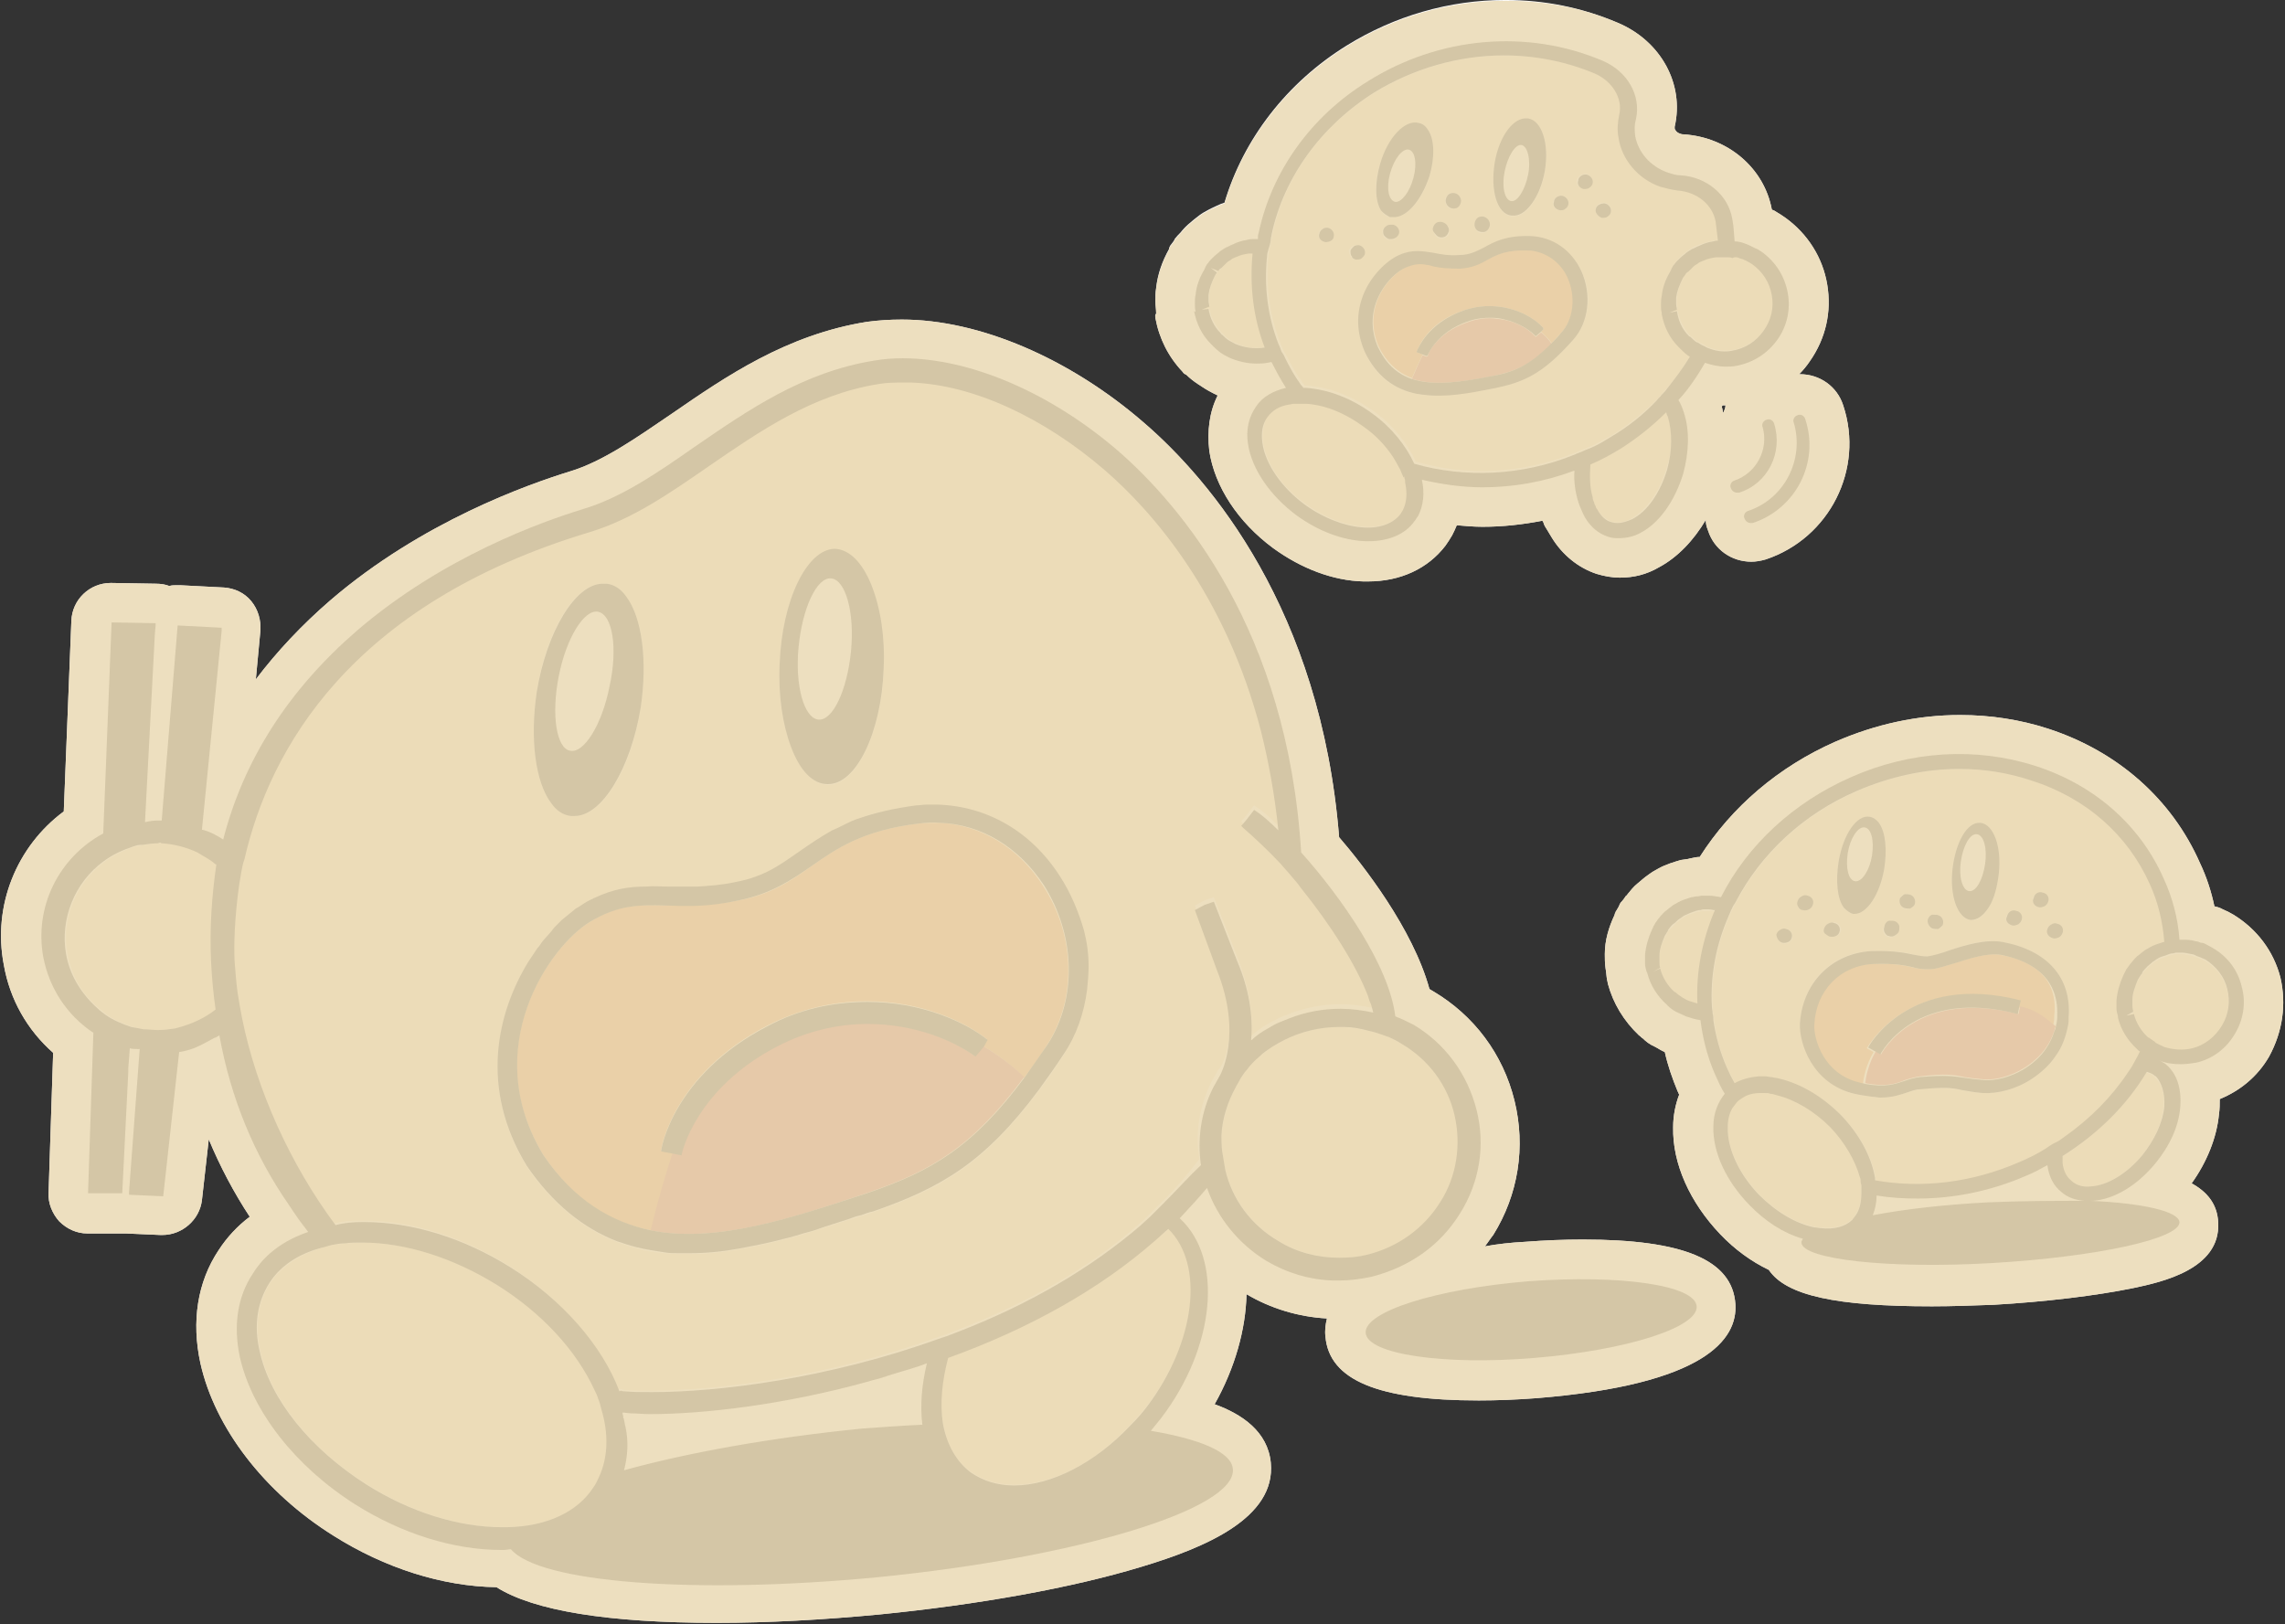 <?xml version="1.0" encoding="utf-8"?>
<!-- Generator: Adobe Illustrator 27.7.0, SVG Export Plug-In . SVG Version: 6.00 Build 0)  -->
<svg version="1.1" id="_レイヤー_2" xmlns="http://www.w3.org/2000/svg" xmlns:xlink="http://www.w3.org/1999/xlink" x="0px"
	 y="0px" viewBox="0 0 301 214" style="enable-background:new 0 0 301 214;" xml:space="preserve">
<rect x="0" y="0" width="301" height="214" fill="#333333" stroke="none"/>
<style type="text/css">
	.st0{fill:#FFFFFF;}
	.st1{fill:#F5E0BB;}
	.st2{fill:#E06910;}
	.st3{fill:#B91B21;}
	.st4{opacity:0.9;}
	.st5{fill:#EBDBB8;}
</style>
<g id="_らんにん">
	<path class="st0" d="M208.5,163.3c-2.4,0-5,0.1-7.6,0.3c-1.9,0.1-3.7,0.3-5.3,0.6c0.4-0.5,0.7-1,1.1-1.5c3.3-5.3,4.3-11.6,2.8-17.7
		c-1.5-6.1-5.3-11.2-10.7-14.4c-0.2-0.1-0.3-0.2-0.5-0.3c-2.2-8-8.8-16.4-11.9-20c-2.4-30-17-47.1-25.7-54.6
		c-9.8-8.5-21.7-13.6-31.9-13.6c-1.6,0-3.1,0.1-4.6,0.3c-10.6,1.7-18.6,7.2-25.7,12.1c-4.7,3.2-9.1,6.3-13.4,7.6
		c-5.5,1.7-19.5,6.6-31.6,17c-3.7,3.2-7,6.7-9.8,10.4c0,0,0.6-6.3,0.6-6.4c0.1-1.4-0.3-2.8-1.2-3.9c-0.9-1.1-2.2-1.7-3.6-1.8
		l-5.8-0.3c-0.1,0-0.2,0-0.3,0c-0.4,0-0.8,0-1.1,0.1c-0.5-0.2-1.1-0.3-1.8-0.3c0,0-5.9-0.1-5.9-0.1c-2.8,0-5.1,2.2-5.2,5l-1,25.1
		c-6.2,4.6-9.4,12.4-7.9,20.2c0.8,4.6,3.1,8.6,6.5,11.6l-0.6,18.4c-0.1,1.4,0.5,2.8,1.4,3.8c1,1,2.3,1.6,3.7,1.6c0,0,4.7,0,4.7,0
		c0.1,0,0.3,0,0.4,0l4.5,0.2c0.1,0,0.2,0,0.3,0c2.6,0,4.9-2,5.2-4.6l0.9-8c1.5,3.6,3.3,7,5.4,10.2c-1.6,1.2-3,2.7-4.1,4.4
		c-2.8,4.2-3.6,9.4-2.4,14.9c1.9,8.5,8.4,17,17.5,22.7c6.8,4.3,14.4,6.7,21.5,6.8c4.9,3.1,14.7,4.7,29,4.7c6.8,0,14-0.4,21.4-1.1
		c13.1-1.3,25.4-3.5,34.6-6.3c8.3-2.5,17.7-6.4,17-13.7c-0.4-4.1-3.8-6.4-7.4-7.7c2.7-4.8,4.1-9.9,4.2-14.5c3.2,1.9,6.9,3,10.6,3.2
		c-0.2,0.8-0.3,1.6-0.2,2.4c0.5,5.7,6.9,8.4,20.2,8.4l0,0c2.4,0,5-0.1,7.6-0.3c22.3-1.8,26.5-7.8,26.2-12.4
		C228.2,166,221.8,163.3,208.5,163.3L208.5,163.3z"/>
	<path class="st0" d="M152.2,41.9c0.5,2.7,1.7,5.1,3.6,7.1c0.1,0.2,0.3,0.3,0.5,0.4c0.4,0.4,0.9,0.8,1.5,1.2c0.6,0.4,1.2,0.8,2,1.2
		c0.2,0.1,0.4,0.2,0.6,0.3c-1.1,2.2-1.4,4.7-1.1,7.3c0.7,4.7,3.8,9.4,8.4,12.8c3.7,2.7,7.9,4.3,11.9,4.4c0.2,0,0.4,0,0.6,0
		c4.3,0,7.9-1.7,10.2-4.7c0.3-0.4,0.6-0.9,0.9-1.4c0.2-0.4,0.4-0.8,0.6-1.3c1.1,0.1,2.3,0.2,3.4,0.2c2.7,0,5.3-0.3,7.9-0.8
		c0,0.1,0.1,0.2,0.1,0.2c0.1,0.4,0.3,0.7,0.5,1c0.2,0.3,0.4,0.7,0.6,1c1.4,2.3,3.5,4,5.9,4.8c1,0.3,2,0.5,3.1,0.5
		c1.8,0,3.5-0.4,5.2-1.4c2.4-1.3,4.5-3.5,6.1-6.2c0,0.5,0.1,0.9,0.3,1.4c0.8,2.5,3.1,4.1,5.7,4.1c0.6,0,1.2-0.1,1.9-0.3
		c8.4-2.8,13-11.9,10.2-20.3c-0.8-2.5-3.1-4.1-5.7-4.1c0,0-0.1,0-0.1,0c0.5-0.5,1-1.1,1.4-1.7c2.1-3,2.9-6.5,2.3-10.1
		c-0.6-3.6-2.6-6.7-5.5-8.8c-0.4-0.3-0.9-0.6-1.4-0.9c-0.1-0.1-0.3-0.1-0.4-0.2c-1-5.4-5.7-9.5-11.6-9.9c-0.1,0-0.3,0-0.5-0.1
		c-0.4-0.1-0.7-0.5-0.7-0.7c0-0.1,0-0.1,0-0.2c1.3-5.6-1.8-11.3-7.5-13.7c-4.7-2-9.6-3-14.8-3c-7.4,0-14.6,2.1-20.9,6
		c-7.9,4.9-13.6,12.3-16.1,20.7c-0.3,0.1-0.6,0.2-1,0.4c-0.4,0.2-0.9,0.4-1.4,0.7c-0.6,0.3-1.1,0.7-1.6,1.1
		c-0.6,0.5-1.1,0.9-1.6,1.5c-0.2,0.3-0.5,0.5-0.8,0.9c0,0-0.2,0.2-0.2,0.3c-0.1,0.2-0.2,0.3-0.5,0.7c-0.1,0.1-0.1,0.2-0.2,0.4l0,0.1
		c-0.9,1.6-1.5,3.3-1.7,5.1c-0.1,0.6-0.1,1.2-0.1,1.8c0,0.5,0.1,1,0.1,1.6C152.1,41.5,152.2,41.8,152.2,41.9L152.2,41.9z M227,54.4
		c-0.1-0.3-0.1-0.6-0.2-0.8c0-0.1,0.1-0.1,0.1-0.2c0.1,0,0.1,0,0.2,0s0.1,0,0.2,0C227.3,53.8,227.1,54.1,227,54.4L227,54.4z"/>
	<path class="st0" d="M300.4,128.8c-0.9-3.5-3.1-6.4-6.2-8.3c-0.5-0.3-0.9-0.5-1.4-0.7c-0.3-0.2-0.7-0.3-1.1-0.4
		c-0.4-1.9-1-3.8-1.9-5.7c-3.7-8.4-10.8-14.7-20-17.7c-3.7-1.2-7.6-1.8-11.6-1.8c-5.6,0-11.1,1.2-16.4,3.5
		c-7.5,3.3-13.7,8.6-17.9,15.2c0,0,0,0-0.1,0c-0.3,0-0.7,0.1-1.2,0.2c-0.3,0.1-0.6,0.1-1.2,0.2c-1,0.3-2,0.6-2.9,1.1
		c-0.4,0.2-0.9,0.5-1.3,0.8c-0.6,0.4-1,0.8-1.5,1.2c-0.5,0.4-0.9,0.9-1.3,1.4c0,0-0.1,0.2-0.2,0.2c-0.2,0.3-0.4,0.6-0.7,0.9
		c0,0-0.2,0.3-0.2,0.4c-0.1,0.2-0.2,0.4-0.4,0.7c-0.1,0.1-0.1,0.3-0.2,0.4l0,0.1c-0.8,1.7-1.3,3.4-1.3,5.2c0,0.6,0,1.2,0.1,1.9
		c0.1,0.5,0.1,1,0.2,1.5c0,0,0.1,0.4,0.1,0.5c0.7,2.6,2.1,4.9,4.1,6.8c0.2,0.1,0.3,0.3,0.5,0.4c0.4,0.4,0.9,0.8,1.6,1.1
		c0.4,0.2,0.8,0.5,1.3,0.7c0.4,1.8,1,3.5,1.7,5.2c0.1,0.1,0.1,0.3,0.2,0.4c-0.5,1.3-0.8,2.8-0.8,4.3c-0.1,4.8,2.2,9.9,6.2,14.1
		c1.9,2,4.1,3.6,6.4,4.7c2.3,3.4,8.9,4.8,21.5,4.8c2.6,0,5.3-0.1,8.1-0.2c6.9-0.4,13.5-1.2,18.4-2.2c3.8-0.8,11.5-2.5,11.2-8.6
		c-0.1-2.5-1.5-4.1-3.5-5.2c2-2.8,3.3-6,3.6-9.1c0.1-0.7,0.1-1.3,0.1-2c2.7-1.1,5-3,6.5-5.6C300.7,135.9,301.2,132.3,300.4,128.8
		L300.4,128.8z"/>
	<path class="st1" d="M28.5,113.8c-0.3-0.2-0.5-0.4-0.8-0.6c-0.5-0.3-1-0.6-1.5-0.9c-1.5-0.7-3.1-1.1-4.7-1.2l-0.2-0.1h0l-0.3,0.1
		c-0.7,0-1.3,0.1-2,0.2l-0.2,0c-0.3,0.1-0.6,0.2-1,0.2c-1.4,0.5-2.8,1.1-4,2c-3.8,2.8-5.8,7.6-4.9,12.2c0.5,2.8,1.9,5.3,4.1,7.1
		c0.4,0.3,0.7,0.6,1.1,0.9c1,0.7,2.2,1.2,3.4,1.6c0.5,0.1,1,0.3,1.6,0.3c0.6,0.1,1.3,0.1,1.9,0.1c0.7,0,1.5-0.1,2.2-0.2
		c0.1,0,0.3-0.1,0.4-0.1c2-0.5,3.6-1.3,5-2.4c-0.4-2.1-0.6-4.2-0.6-6.4c-0.2-4.4,0.1-8.7,0.9-12.7L28.5,113.8L28.5,113.8z"/>
	<path class="st1" d="M152.1,163.4c-7.2,6.2-16.4,11.4-27.2,15.4c-0.9,3-1.2,6-0.7,8.6c0.5,2.8,1.7,5.1,3.7,6.5
		c1.6,1.1,3.5,1.7,5.7,1.7c5,0,10.7-2.9,15.3-7.9c0.8-0.9,1.6-1.7,2.2-2.5c6.4-8.4,7.7-18.7,2.9-23.4
		C153.4,162.4,152.8,162.9,152.1,163.4L152.1,163.4z"/>
	<path class="st1" d="M160.3,127.2l-2.9-7.9l1.3-0.7l1.2-0.4l3.1,7.9c1.4,3.6,2.1,7.1,1.8,10.4c0,0,0.1,0,0.1-0.1
		c0.6-0.5,1.2-1,2.1-1.5c0.5-0.3,1-0.5,1.5-0.8c0.5-0.2,1-0.4,1.5-0.6c2.1-0.8,4.4-1.2,6.6-1.2c1.4,0,2.9,0.2,4.3,0.5
		c-0.1-0.3-0.2-0.7-0.3-1.1c-0.1-0.4-0.2-0.7-0.4-1.1c-1.6-4-4.8-9.2-8.9-14.3c-0.4-0.5-0.9-1-1.3-1.6s-0.9-1-1.3-1.5
		c-1.7-1.8-3.3-3.4-4.9-4.7l-0.3-0.3l0.1-0.1l0,0l0.6-0.7l1-1.3c1.1,0.7,2,1.5,3.2,2.7c-0.5-4.7-1.3-9.1-2.3-13.1
		c-4.8-18.2-14.4-29-20.5-34.3c-8.1-7-17.3-11.2-25.5-11.6c-0.4,0-0.7,0-1.1,0c-1.2,0-2.3,0.1-3.3,0.2c-8.8,1.4-15.7,6.2-22.3,10.8
		c-5.2,3.6-10.2,7-15.7,8.7C45.9,79.4,35.3,98.6,32,113c-0.1,0.6-0.2,1.1-0.4,1.6c-0.1,0.6-0.2,1.2-0.3,1.8c-0.7,4.3-0.7,7.8-0.6,10
		c0,1.3,0.2,2.7,0.4,4.2c0.1,0.6,0.2,1.2,0.3,1.8c0.1,0.6,0.2,1.1,0.3,1.6c2,9.4,6.5,19.3,12.3,27.2c1.1-0.3,2.2-0.4,3.5-0.4h0.3
		c6.3,0,13.1,2.1,19.3,6c6.7,4.2,11.9,10.1,14.3,16.3l0.2-0.1c0.2,0,0.3,0,0.5,0.1c1,0.1,2.2,0.1,3.6,0.1c8.8,0,23.3-1.8,37.7-7
		l1.2-0.4l1.3-0.5c9.6-3.7,17.8-8.4,24.2-14.1c0.5-0.4,0.9-0.8,1.3-1.2l0.9-0.9l0.7-0.7c1.9-1.8,3.5-3.8,5-5.7
		c-0.6-3.4,0-7,1.6-10.2l0.9-1.6C160.9,140.8,163.8,135.7,160.3,127.2L160.3,127.2z M102.7,87.6c0.3-8.4,3.6-15.2,7.3-15.2
		c1.9,0.1,3.6,1.8,4.8,4.8c1.2,2.9,1.7,6.8,1.6,11c-0.3,8.4-3.6,15.2-7.3,15.2h-0.1c-1.9-0.1-3.5-1.8-4.7-4.8
		C103.1,95.6,102.5,91.7,102.7,87.6z M70.7,91.2c1.2-8,5-14.3,8.7-14.3c0.2,0,0.3,0,0.5,0c1,0.1,1.8,0.7,2.6,1.7
		c2.1,2.8,2.8,8.5,1.9,14.6c-1.2,8-5,14.3-8.7,14.3c-0.2,0-0.3,0-0.5,0c-1-0.1-1.8-0.7-2.6-1.7C70.5,103,69.8,97.3,70.7,91.2
		L70.7,91.2z M140.1,139c-1.1,1.7-2.1,3.2-3.2,4.6c-7.2,9.7-12.9,13-21.9,16.1h0c-0.5,0.2-1.1,0.4-1.6,0.5c-0.5,0.2-1.1,0.4-1.6,0.5
		c-0.9,0.3-1.9,0.6-2.8,0.9c-0.3,0.1-0.6,0.2-0.9,0.3c-0.8,0.2-1.5,0.5-2.3,0.7c-1.2,0.4-2.5,0.7-3.7,1c-1.6,0.4-3.2,0.7-4.8,1
		c-2.2,0.4-4.3,0.6-6.4,0.6c-0.5,0-1.1,0-1.6,0c-0.6,0-1.1-0.1-1.7-0.1c-1.3-0.1-2.6-0.3-3.8-0.7c-0.9-0.2-1.8-0.5-2.6-0.8
		c-4.3-1.7-8.3-4.8-11.8-9.9c-6.3-10.3-3.9-20.2,0.2-26.9c0.4-0.6,0.8-1.2,1.2-1.8c0.2-0.3,0.4-0.6,0.6-0.8c0.4-0.5,0.8-1,1.3-1.5
		c0.2-0.2,0.4-0.5,0.6-0.7c0.2-0.2,0.4-0.4,0.7-0.7c0.5-0.5,1.1-0.9,1.6-1.3c0.2-0.1,0.4-0.3,0.6-0.4c0.1-0.1,0.2-0.1,0.3-0.2
		c0.6-0.3,1.1-0.6,1.6-0.9c0.1,0,0.2-0.1,0.2-0.1c2.5-1.2,4.6-1.4,6.8-1.5c0.9,0,1.8,0,2.8,0c0.5,0,0.9,0,1.4,0c0.2,0,0.3,0,0.5,0
		c0.7,0,1.4,0,2.1,0c1.5-0.1,3.1-0.2,5-0.6c0.9-0.2,1.8-0.4,2.6-0.7c2.3-0.8,4-2.1,5.9-3.4c1.3-0.9,2.6-1.8,4.2-2.7
		c0.5-0.3,1.1-0.6,1.7-0.8s1.2-0.5,1.9-0.8c2-0.7,4.5-1.3,7.5-1.7c0.5-0.1,0.9-0.1,1.4-0.1s0.9,0,1.4,0c6.4,0.1,12.3,3.5,16.1,9.4
		c1.5,2.3,2.5,4.8,3.1,7.4c0.4,1.5,0.5,3.1,0.6,4.7C143.4,131.5,142.3,135.6,140.1,139L140.1,139z"/>
	<path class="st1" d="M78.9,184.3c-0.2-0.4-0.3-0.8-0.5-1.2c-2.3-5.2-6.9-10.1-12.8-13.8c-5.8-3.6-12.1-5.6-17.8-5.6h-0.1
		c-0.8,0-1.5,0.1-2.1,0.1c-0.6,0.1-1.1,0.1-1.7,0.2c-0.5,0.1-1,0.2-1.5,0.4c-3,0.9-5.4,2.5-6.8,4.6c-1.6,2.5-2.1,5.6-1.3,9
		c1.4,6.4,6.7,13,14.1,17.6c5.7,3.6,12.1,5.6,17.8,5.6c0.3,0,0.6,0,0.8,0c5.2-0.2,9.3-2.1,11.4-5.3c0.3-0.4,0.5-0.9,0.7-1.3
		c1.2-2.5,1.3-5.6,0.3-9C79.2,185.2,79.1,184.8,78.9,184.3L78.9,184.3z"/>
	<path class="st1" d="M184.6,137.5c-0.6-0.3-1.1-0.6-1.7-0.9c-0.4-0.2-0.8-0.3-1.2-0.4c-0.5-0.2-1-0.3-1.4-0.4
		c-1.1-0.3-2.2-0.4-3.2-0.5c-0.2,0-0.5,0-0.7,0c-2.5,0-5,0.6-7.2,1.7c-0.5,0.3-1.1,0.6-1.6,0.9c-0.6,0.4-1.2,0.9-1.7,1.3
		c-0.6,0.5-1.2,1.1-1.7,1.8c-0.3,0.4-0.5,0.7-0.8,1.1l-0.1,0.2c-0.1,0.1-0.1,0.1-0.1,0.2c-0.1,0.2-0.2,0.3-0.3,0.5l-0.1,0.2
		c-1.1,2-1.7,4.2-1.9,6.4c0,0.6,0,1.3,0.1,2.1c0.1,0.6,0.1,1.2,0.3,1.8c0,0,0.1,0.4,0.1,0.6c1,4,3.5,7.3,7,9.4
		c2.5,1.5,5.3,2.2,8.1,2.2c1.2,0,2.5-0.1,3.7-0.4c4.1-0.9,7.5-3.4,9.6-6.9c2.2-3.5,2.8-7.6,1.9-11.5
		C190.7,143,188.2,139.6,184.6,137.5L184.6,137.5z"/>
	<path class="st1" d="M219.7,54.9c-0.1-0.2-0.2-0.4-0.3-0.7c-1.8,1.8-3.8,3.4-6,4.8c-1.3,0.8-2.6,1.5-4,2.1c-0.2,1.5-0.1,3,0.3,4.3
		c0.1,0.3,0.1,0.5,0.2,0.7c0.1,0.2,0.1,0.4,0.2,0.5c0.1,0.2,0.2,0.3,0.2,0.4c0.5,0.8,1.2,1.4,1.9,1.7c1.1,0.3,2.1,0,2.7-0.4
		c2-1.1,3.7-3.5,4.6-6.5C220.3,59.4,220.4,56.9,219.7,54.9L219.7,54.9z"/>
	<path class="st1" d="M158.3,40.8l1-0.2c0.2,1.2,0.8,2.3,1.6,3.2c0.1,0,0.1,0.1,0.2,0.2c0.2,0.2,0.5,0.5,0.8,0.7
		c0.3,0.2,0.6,0.4,0.9,0.5c1.2,0.6,2.5,0.8,3.8,0.5c0,0,0.1,0,0.1,0c-1.5-3.9-2.1-8.1-1.6-12.4c0,0,0,0,0,0c-0.3,0-0.4,0-0.5,0
		c-0.6,0.1-1.1,0.3-1.5,0.4c-0.2,0.1-0.4,0.2-0.7,0.3c-0.2,0.2-0.5,0.3-0.7,0.5c-0.3,0.2-0.5,0.4-0.7,0.7c-0.1,0.1-0.2,0.3-0.4,0.4
		l-1-0.4l0.8,0.6l-0.2,0.3c-0.5,0.9-0.8,1.7-0.9,2.6c0,0.3,0,0.6,0,0.9c0,0.2,0,0.5,0.1,0.7L158.3,40.8L158.3,40.8L158.3,40.8z"/>
	<path class="st1" d="M212.4,57.3c2.2-1.4,4.2-3,5.9-4.7c0.2-0.2,0.5-0.5,0.7-0.8c0.2-0.2,0.4-0.5,0.7-0.8c1.1-1.3,2.1-2.7,3-4.2
		c-0.1,0-0.2-0.1-0.3-0.2c-0.4-0.3-0.7-0.6-1-0.9c-0.1-0.1-0.2-0.1-0.2-0.2c-1.1-1.2-1.9-2.7-2.2-4.3l0-0.2c-0.1-0.4-0.1-0.7-0.1-1
		c0-0.4,0-0.8,0.1-1.2c0.1-1.1,0.5-2.2,1.1-3.2l0.1-0.2c0.1-0.2,0.2-0.3,0.2-0.4l0.1-0.2c0.2-0.2,0.3-0.4,0.5-0.6
		c0.3-0.3,0.6-0.7,1-0.9c0.3-0.2,0.6-0.5,1-0.7c0.3-0.2,0.6-0.3,0.9-0.4c0.6-0.2,1.2-0.4,1.9-0.5c0.3,0,0.4-0.1,0.6-0.1
		c-0.1-0.8-0.1-1.7-0.3-2.5c-0.4-2.3-2.4-4-5-4.1c-0.8-0.1-1.5-0.2-2.3-0.5c-2.9-1-5.1-3.5-5.5-6.4c-0.2-1-0.1-2,0.1-3
		c0.5-2.1-0.9-4.4-3.2-5.4c-3.8-1.6-7.9-2.4-12-2.4c-5.9,0-11.9,1.7-17.1,4.9c-7,4.3-11.9,11.1-13.5,18.7c0,0.2-0.1,0.4-0.1,0.6
		c-0.1,0.3-0.1,0.7-0.2,1s-0.1,0.7-0.2,1c-0.4,4,0.1,7.9,1.5,11.5c0.1,0.3,0.2,0.6,0.4,1c0.1,0.3,0.3,0.6,0.5,0.9
		c0.6,1.2,1.2,2.3,2,3.4c0.1,0.2,0.3,0.3,0.4,0.5c0.1,0,0.2,0,0.3,0c2.9,0.2,6,1.4,8.8,3.4c2.5,1.8,4.4,4.2,5.5,6.6
		c6.7,2,14.2,1.6,21.1-1.2c0.4-0.2,0.8-0.3,1.2-0.5c0.4-0.2,0.8-0.3,1.2-0.5C210.7,58.2,211.5,57.8,212.4,57.3L212.4,57.3z
		 M210.6,26.9c0.2-0.2,0.5-0.2,0.8-0.2c0.5,0.1,0.9,0.6,0.8,1.1c0,0.3-0.2,0.5-0.4,0.6c-0.2,0.1-0.4,0.2-0.7,0.2c0,0,0,0-0.1,0
		c-0.5-0.1-0.9-0.6-0.8-1.1C210.2,27.3,210.3,27.1,210.6,26.9L210.6,26.9z M208.9,22.9c0.6,0.1,0.9,0.6,0.8,1.1
		c0,0.3-0.2,0.5-0.4,0.6c-0.2,0.1-0.4,0.2-0.7,0.2c0,0,0,0-0.1,0c-0.6-0.1-0.9-0.6-0.8-1.1C207.9,23.2,208.4,22.9,208.9,22.9
		L208.9,22.9z M205.8,25.8c0.6,0.1,0.9,0.6,0.8,1.1c0,0.3-0.2,0.5-0.4,0.6c-0.2,0.1-0.4,0.2-0.7,0.2c0,0,0,0-0.1,0
		c-0.6-0.1-0.9-0.6-0.8-1.1C204.7,26.1,205.2,25.7,205.8,25.8z M196.9,21.6c0.6-3.5,2.5-6,4.3-5.9c0,0,0.1,0,0.1,0
		c1.9,0.3,2.8,3.3,2.2,6.9c-0.3,1.7-0.9,3.2-1.7,4.3c-0.8,1.1-1.7,1.7-2.6,1.6c0,0-0.1,0-0.1,0C197.2,28.2,196.3,25.2,196.9,21.6
		L196.9,21.6z M194.3,29.3c0.1-0.2,0.3-0.5,0.5-0.6c0.2-0.1,0.5-0.1,0.8,0c0.5,0.2,0.8,0.7,0.6,1.3c-0.1,0.2-0.3,0.4-0.5,0.6
		c-0.2,0.1-0.5,0.1-0.7,0.1c0,0,0,0-0.1,0C194.4,30.4,194.1,29.8,194.3,29.3L194.3,29.3z M190.4,26.1c0.1-0.2,0.3-0.4,0.5-0.6
		c0.2-0.1,0.6-0.1,0.8,0c0.5,0.2,0.8,0.7,0.6,1.3c-0.1,0.2-0.3,0.5-0.5,0.6c-0.2,0.1-0.5,0.1-0.7,0.1c0,0,0,0-0.1,0
		C190.5,27.2,190.3,26.6,190.4,26.1L190.4,26.1z M188.9,30c0.1-0.2,0.3-0.5,0.5-0.6c0.2-0.1,0.5-0.1,0.8,0c0.3,0.1,0.5,0.3,0.6,0.5
		c0.1,0.2,0.1,0.5,0.1,0.8s-0.3,0.5-0.5,0.6c-0.2,0.1-0.5,0.1-0.7,0.1c0,0,0,0-0.1,0c-0.3-0.1-0.5-0.3-0.6-0.5
		C188.8,30.5,188.8,30.2,188.9,30L188.9,30z M181.8,21.6c1.1-3.5,3.3-5.8,5.1-5.4c0.5,0.1,0.9,0.4,1.2,0.9c0.8,1.3,0.9,3.7,0.2,6.1
		c-1,3.3-3.1,5.6-4.9,5.4c-0.1,0-0.2,0-0.3,0c-0.5-0.1-0.9-0.4-1.2-0.9C181.1,26.4,181,24,181.8,21.6z M184.2,30.8
		c-0.1,0.5-0.6,0.9-1.1,0.8c0,0,0,0-0.1,0c-0.3,0-0.5-0.2-0.7-0.4c-0.1-0.2-0.2-0.5-0.2-0.7c0-0.3,0.2-0.5,0.4-0.6s0.5-0.2,0.7-0.2
		C183.9,29.7,184.3,30.2,184.2,30.8L184.2,30.8z M174.6,31.9C174.6,31.9,174.6,31.9,174.6,31.9c-0.6-0.1-1-0.6-0.9-1.1
		c0-0.3,0.2-0.5,0.4-0.6s0.5-0.2,0.7-0.2c0.6,0.1,0.9,0.6,0.8,1.1C175.6,31.6,175.2,31.9,174.6,31.9L174.6,31.9z M178.6,34.2
		c-0.3,0-0.5-0.2-0.7-0.4c-0.1-0.2-0.2-0.5-0.2-0.7c0-0.3,0.2-0.5,0.4-0.6c0.2-0.2,0.5-0.2,0.7-0.2c0.5,0.1,0.9,0.6,0.8,1.1
		c0,0.3-0.2,0.5-0.4,0.6C179.1,34.1,178.9,34.2,178.6,34.2C178.6,34.2,178.6,34.2,178.6,34.2L178.6,34.2z M207.2,44.8
		c-4,4.5-6.5,5.6-10.6,6.4c-3.1,0.5-6.2,1.1-9.1,0.8c-0.3,0-0.5-0.1-0.8-0.1c-3.2-0.6-5.5-2.4-6.9-5.5c-1.1-2.5-1.1-5-0.1-7.4
		c1.1-2.6,3.2-4.6,4.7-5.2c1.8-0.8,3.1-0.5,4.5-0.3c0.9,0.2,2,0.3,3.4,0.3c1.4-0.1,2.3-0.5,3.3-1c1.4-0.7,3-1.5,6.1-1.5
		c2.9,0.1,5.4,1.8,6.7,4.6C209.8,38.8,209.3,42.5,207.2,44.8L207.2,44.8z"/>
	<path class="st1" d="M166.4,58.3c0.4,2.8,2.5,5.9,5.6,8.1c2.5,1.8,5.4,2.9,7.9,3c2.1,0.1,3.8-0.6,4.7-1.8c0.1-0.2,0.2-0.3,0.3-0.5
		c0.5-1,0.6-2.2,0.3-3.6c0-0.2-0.1-0.4-0.1-0.6c0-0.1-0.1-0.2-0.1-0.4c0,0,0-0.1-0.1-0.2c-0.1-0.3-0.3-0.7-0.5-1.1
		c-0.2-0.5-0.5-1-0.8-1.4c-1-1.5-2.3-2.8-3.9-4c-1.9-1.4-4-2.4-6-2.8c-0.5-0.1-1.1-0.2-1.6-0.2l0,0c-0.2,0-0.4,0-0.6,0
		c-0.1,0-0.2,0-0.3,0c-0.1,0-0.3,0-0.4,0c-0.1,0-0.2,0-0.3,0c-0.2,0-0.4,0.1-0.6,0.1c-1.2,0.3-2.1,0.8-2.8,1.6
		C166.5,55.6,166.2,56.9,166.4,58.3L166.4,58.3z"/>
	<path class="st1" d="M224.6,34.2c-0.2,0.1-0.4,0.2-0.7,0.3c-0.3,0.2-0.5,0.3-0.7,0.5c-0.3,0.2-0.5,0.4-0.7,0.7
		c-0.1,0.1-0.2,0.3-0.4,0.4l-0.3,0.4c-0.5,0.9-0.8,1.8-0.9,2.6c0,0.3,0,0.6,0,0.9c0,0.2,0,0.5,0.1,0.7l-1,0.4l1-0.2
		c0.2,1.2,0.8,2.4,1.6,3.3l0.2,0.1c0.2,0.2,0.5,0.5,0.8,0.7c0,0,0,0,0.1,0c0.3,0.2,0.6,0.3,0.9,0.5c0,0,0,0,0,0
		c0.3,0.2,0.6,0.3,0.9,0.4c0.9,0.3,1.9,0.3,2.8,0.2c1.6-0.3,3.1-1.2,4.1-2.6c1-1.4,1.4-3,1.1-4.7l0,0c-0.3-1.7-1.2-3.1-2.6-4.1
		c-0.2-0.2-0.4-0.3-0.7-0.4c-0.1-0.1-0.3-0.1-0.4-0.2c-0.2-0.1-0.4-0.2-0.6-0.2c-0.3-0.1-0.5-0.2-0.8-0.2c-0.2,0-0.3-0.1-0.5-0.1
		s-0.3,0-0.5,0c-0.2,0-0.5,0-0.7,0c-0.1,0-0.2,0-0.3,0c-0.1,0-0.1,0-0.2,0C225.5,33.9,225.1,34,224.6,34.2L224.6,34.2z"/>
	<path class="st1" d="M283.6,141.7c-0.3-0.2-0.6-0.3-0.9-0.4c-2.7,4.4-6.5,8.2-11.1,11.1c0,0.1,0,0.3,0,0.4c0,0.2,0,0.3,0,0.5
		c0.1,1,0.5,1.8,1.1,2.3c0.8,0.7,1.9,0.8,2.6,0.8c2.2-0.2,4.8-1.8,6.8-4.1c1.6-2,2.7-4.3,2.9-6.4c0.2-1.7-0.2-3.1-1.1-3.9
		C283.9,141.9,283.7,141.8,283.6,141.7L283.6,141.7z"/>
	<path class="st1" d="M225.9,120.1c-0.3-0.1-0.6-0.1-0.8-0.1c-0.2,0-0.5,0-0.7,0c-0.2,0-0.3,0-0.5,0.1c-0.3,0-0.4,0.1-0.5,0.1
		c-0.6,0.2-1.1,0.3-1.5,0.6c-0.2,0.1-0.4,0.2-0.6,0.4c-0.2,0.2-0.5,0.3-0.7,0.6c-0.2,0.2-0.5,0.5-0.7,0.7l-0.1,0.1
		c-0.1,0.1-0.2,0.3-0.2,0.4l-0.3,0.5c-0.5,1-0.7,1.8-0.7,2.6c0,0.3,0,0.6,0,0.9c0,0.2,0.1,0.5,0.1,0.7l-0.9,0.5l0,0l1-0.2
		c0.3,1.2,1,2.3,1.9,3.1c0.1,0,0.1,0.1,0.2,0.1c0.2,0.2,0.5,0.4,0.8,0.6c0.3,0.2,0.6,0.3,1,0.5c0.3,0.1,0.6,0.2,1,0.3
		C223.4,128.3,224.2,124.1,225.9,120.1L225.9,120.1z"/>
	<path class="st1" d="M280.4,141.3c0.2-0.4,0.5-0.7,0.7-1.1c0.2-0.4,0.4-0.7,0.6-1.1c0.1-0.2,0.2-0.4,0.3-0.6
		c-0.1-0.1-0.1-0.1-0.2-0.1c-0.1-0.1-0.2-0.1-0.2-0.2c-1.2-1.1-2.1-2.5-2.5-4.1l0-0.2c-0.1-0.4-0.1-0.7-0.2-1c0-0.4,0-0.8,0-1.1
		c0-1.1,0.4-2.2,0.9-3.3l0.4-0.8c0.2-0.3,0.3-0.5,0.5-0.7l0.1-0.1c0.3-0.3,0.5-0.6,0.8-0.9c0.3-0.3,0.6-0.5,0.9-0.7
		c0.3-0.2,0.5-0.4,0.8-0.5c0.5-0.3,1.1-0.5,1.8-0.7c0,0,0,0,0.1,0c-0.2-2.6-0.9-5.1-1.9-7.6c-2.9-6.5-8.4-11.4-15.7-13.7
		c-3-1-6.2-1.5-9.4-1.5c-4.5,0-9.1,1-13.5,2.9c-7.1,3.1-12.7,8.3-16,14.7c-0.2,0.3-0.3,0.6-0.5,0.9c0,0.1-0.1,0.2-0.1,0.2
		c-0.1,0.2-0.2,0.5-0.3,0.7c-1.7,3.9-2.4,7.9-2.2,11.8c0,0.3,0,0.7,0.1,1c0,0.3,0.1,0.7,0.1,1c0.3,2.2,0.9,4.3,1.8,6.3
		c0.3,0.7,0.7,1.4,1,2c0.9-0.6,2-0.9,3.2-0.9c0.3,0,0.5,0,0.8,0c0.3,0,0.6,0,0.9,0.1c0.3,0,0.7,0.1,1,0.2c2.9,0.7,5.7,2.4,8.1,4.8
		c2.4,2.5,4,5.4,4.5,8.3c0,0.1,0,0.2,0,0.3c6.2,1.1,12.8,0.3,19-2.4c1.2-0.5,2.4-1.2,3.5-1.8c0.4-0.2,0.8-0.4,1.1-0.7
		c0.4-0.3,0.8-0.6,1.3-0.8C275.4,147.5,278.2,144.6,280.4,141.3L280.4,141.3z M270.2,121.8c0.2-0.1,0.5-0.1,0.8-0.1
		c0.5,0.2,0.8,0.7,0.7,1.2c-0.1,0.2-0.2,0.5-0.5,0.6c-0.2,0.1-0.5,0.1-0.7,0.1c0,0,0,0-0.1,0c-0.5-0.2-0.8-0.7-0.7-1.2
		C269.8,122.1,269.9,121.9,270.2,121.8L270.2,121.8z M267.8,118.3c0.2-0.5,0.7-0.8,1.2-0.7c0.5,0.2,0.8,0.7,0.7,1.2
		c-0.1,0.2-0.2,0.5-0.5,0.6c-0.2,0.1-0.5,0.1-0.7,0.1c0,0,0,0-0.1,0C268,119.4,267.7,118.8,267.8,118.3L267.8,118.3z M264.3,120.7
		c0.2-0.5,0.7-0.8,1.2-0.7c0.5,0.2,0.8,0.7,0.7,1.2c-0.1,0.2-0.2,0.5-0.5,0.6c-0.2,0.1-0.5,0.1-0.7,0.1c0,0,0,0-0.1,0
		C264.4,121.7,264.1,121.2,264.3,120.7L264.3,120.7z M257.2,114.5c0.4-3.5,1.9-6.2,3.6-6.1c0,0,0.1,0,0.1,0c1.7,0.2,2.8,3.1,2.4,6.7
		c-0.2,1.7-0.6,3.2-1.3,4.4c-0.7,1.2-1.5,1.8-2.3,1.7c0,0-0.1,0-0.1,0C257.9,121.1,256.8,118.1,257.2,114.5z M254,121
		c0.1-0.2,0.3-0.4,0.6-0.5c0.2-0.1,0.6,0,0.8,0.1c0.5,0.2,0.7,0.8,0.5,1.3c-0.1,0.2-0.3,0.4-0.6,0.5c-0.2,0.1-0.5,0.1-0.7,0
		c0,0,0,0-0.1,0C254,122,253.8,121.5,254,121L254,121z M250.3,118.3c0.1-0.2,0.3-0.4,0.6-0.5c0.3-0.1,0.6,0,0.8,0.1
		c0.5,0.2,0.7,0.8,0.5,1.3c-0.1,0.2-0.3,0.4-0.6,0.5c-0.2,0.1-0.5,0.1-0.7,0c0,0,0,0-0.1,0C250.3,119.4,250.1,118.8,250.3,118.3
		L250.3,118.3z M248.8,121.4c0.2-0.1,0.5,0,0.8,0.1c0.2,0.1,0.4,0.3,0.5,0.6c0.1,0.2,0.1,0.5-0.1,0.8c-0.1,0.2-0.3,0.4-0.6,0.5
		c-0.2,0.1-0.5,0.1-0.7,0c0,0,0,0-0.1,0c-0.2-0.1-0.4-0.3-0.5-0.6c-0.1-0.2-0.1-0.5,0.1-0.7C248.4,121.7,248.6,121.5,248.8,121.4z
		 M242.2,113.5c0.6-3.6,2.4-6.1,4.1-5.9c0.4,0.1,0.8,0.3,1.2,0.8c0.9,1.2,1.1,3.6,0.7,6.1c-0.6,3.4-2.3,5.9-3.9,5.9
		c-0.1,0-0.2,0-0.2,0c-0.4-0.1-0.8-0.3-1.2-0.8C242.1,118.4,241.8,116,242.2,113.5L242.2,113.5z M240.5,122.2
		c0.1-0.2,0.2-0.5,0.5-0.6s0.5-0.1,0.8-0.1c0.5,0.2,0.8,0.7,0.7,1.2c-0.2,0.5-0.7,0.8-1.2,0.7c0,0,0,0-0.1,0
		c-0.3-0.1-0.5-0.2-0.6-0.5C240.4,122.7,240.4,122.5,240.5,122.2L240.5,122.2z M236.1,123.6c-0.2,0.5-0.7,0.8-1.2,0.7c0,0,0,0-0.1,0
		c-0.5-0.2-0.8-0.7-0.7-1.2c0.1-0.2,0.2-0.5,0.5-0.6s0.5-0.1,0.8-0.1C235.9,122.5,236.2,123.1,236.1,123.6L236.1,123.6z
		 M236.9,119.5c-0.1-0.2-0.1-0.5-0.1-0.8c0.1-0.2,0.2-0.5,0.5-0.6s0.5-0.1,0.8-0.1c0.5,0.2,0.8,0.7,0.7,1.2
		c-0.1,0.2-0.2,0.4-0.5,0.6c-0.2,0.1-0.5,0.2-0.7,0.1c0,0,0,0-0.1,0C237.2,119.9,237,119.7,236.9,119.5L236.9,119.5z M267.7,142.1
		c-2.1,1.4-4.5,2-6.5,1.9c-1.3-0.1-2.1-0.2-2.8-0.4c-1.3-0.2-2.2-0.4-5.4-0.1c-0.6,0.1-1.1,0.2-1.7,0.4c-0.9,0.3-2,0.7-3.6,0.7
		c-0.3,0-0.7,0-1-0.1c-0.7-0.1-1.5-0.2-2.4-0.4c-5.6-1.3-7.3-6.8-7.2-9.2v0c0.3-5.4,4.1-9.4,9.4-9.6c3.3-0.1,4.7,0.2,5.7,0.5
		c0.6,0.2,1.1,0.2,1.7,0.2c0.6,0,1.7-0.4,2.9-0.8c2.1-0.7,4.8-1.6,7-1.1c5.9,1.1,9.1,4.7,8.7,9.9c0,0.4-0.1,0.8-0.1,1.2
		c-0.3,1.5-0.8,2.8-1.6,3.9C270,140.3,268.9,141.3,267.7,142.1L267.7,142.1z"/>
	<path class="st1" d="M245.2,156.1c0-0.2-0.1-0.3-0.1-0.5c0-0.2-0.1-0.4-0.1-0.6c-0.6-2.3-1.9-4.7-3.9-6.6c-2.1-2.2-4.6-3.7-7-4.2
		c-0.3-0.1-0.6-0.1-0.9-0.2c-0.2,0-0.5-0.1-0.7-0.1c-0.1,0-0.1,0-0.2,0c-0.1,0-0.3,0-0.4,0c-0.9,0-1.6,0.3-2.3,0.6
		c-0.3,0.1-0.5,0.3-0.7,0.5c0,0,0,0.1-0.1,0.1c-0.2,0.2-0.4,0.5-0.6,0.8c-0.4,0.7-0.6,1.5-0.6,2.5c-0.1,2.8,1.5,6.2,4.1,8.9
		c2.1,2.2,4.8,3.8,7.3,4.3c0.3,0.1,0.6,0.1,0.9,0.1c1.7,0.2,3.1-0.2,4.1-1.1c0,0,0,0,0,0c0.1-0.1,0.2-0.2,0.3-0.4
		c0.6-0.8,0.9-1.9,0.9-3.1c0-0.1,0-0.2,0-0.3C245.2,156.6,245.2,156.4,245.2,156.1C245.2,156.2,245.2,156.1,245.2,156.1L245.2,156.1
		z"/>
	<path class="st1" d="M293.4,130.5c-0.4-1.6-1.4-3-2.9-3.9c-0.2-0.1-0.5-0.2-0.7-0.3c-0.1-0.1-0.3-0.1-0.5-0.2
		c-0.2-0.1-0.4-0.1-0.6-0.2c-0.5-0.1-0.9-0.2-1.3-0.2c-0.1,0-0.2,0-0.3,0c-0.1,0-0.3,0-0.4,0c-0.2,0-0.3,0-0.5,0.1c0,0,0,0,0,0
		c-0.2,0-0.4,0.1-0.5,0.1c-0.2,0.1-0.3,0.1-0.5,0.2c-0.4,0.1-0.7,0.2-1,0.4c-0.2,0.1-0.4,0.2-0.6,0.4c-0.2,0.2-0.5,0.3-0.7,0.6
		c-0.2,0.2-0.5,0.5-0.7,0.7l0,0.1c-0.1,0.1-0.2,0.3-0.3,0.4l-0.3,0.5c-0.5,1-0.7,1.8-0.7,2.6c0,0.3,0,0.6,0,0.9
		c0,0.2,0.1,0.5,0.1,0.7l-0.9,0.5l1-0.2c0.3,1.2,1,2.3,1.9,3.1l0,0c0.1,0,0.1,0.1,0.2,0.1c0.2,0.2,0.4,0.3,0.6,0.4
		c0.1,0.1,0.1,0.1,0.2,0.2c0.2,0.1,0.4,0.2,0.6,0.3c0.1,0.1,0.2,0.1,0.4,0.2c1.2,0.5,2.5,0.6,3.8,0.2c1.6-0.4,3-1.4,3.9-2.9
		C293.5,133.8,293.8,132.1,293.4,130.5L293.4,130.5z"/>
	<path class="st0" d="M92.5,165c1.1-0.1,2.1-0.1,3.2-0.3C94.6,164.9,93.6,164.9,92.5,165z"/>
	<path class="st0" d="M69.5,153.5c-5.5-9-4.3-17.7-1.2-24.2C65.1,135.8,64,144.5,69.5,153.5c2.2,3.2,4.5,5.6,7.1,7.4
		C74,159.1,71.6,156.7,69.5,153.5z"/>
	<path class="st0" d="M130.5,107.5c-0.1,0-0.2-0.1-0.3-0.1C130.3,107.4,130.4,107.5,130.5,107.5z"/>
	<path class="st0" d="M130.5,107.5c3.6,1.5,6.8,4.2,9.1,7.9c1.1,1.7,2,3.6,2.6,5.5c-0.6-1.9-1.5-3.7-2.6-5.5
		C137.3,111.7,134.1,109,130.5,107.5z"/>
	<path class="st0" d="M130.2,107.4c-1.7-0.7-3.6-1.2-5.5-1.3C126.6,106.2,128.4,106.7,130.2,107.4z"/>
	<path class="st0" d="M115,159.6L115,159.6c-0.5,0.2-1.1,0.4-1.6,0.5C114,159.9,114.5,159.8,115,159.6L115,159.6
		c8.9-3.1,14.7-6.4,21.9-16.1C129.7,153.2,124,156.5,115,159.6z"/>
	<path class="st0" d="M113.2,107.8c1-0.4,2.1-0.7,3.4-1C115.4,107.1,114.2,107.5,113.2,107.8z"/>
	<path class="st0" d="M122.1,106c-0.5,0-0.9,0.1-1.4,0.1c-1.5,0.2-2.9,0.4-4.1,0.7c1.2-0.3,2.6-0.5,4.1-0.7
		C121.2,106.1,121.7,106,122.1,106z"/>
	<path class="st0" d="M109.6,109.5c-1.6,0.9-2.9,1.8-4.2,2.7c-1.9,1.3-3.6,2.6-5.9,3.4c2.3-0.8,4-2.1,5.9-3.4
		C106.7,111.3,108,110.4,109.6,109.5z"/>
	<path class="st0" d="M89.4,116.9c-0.5,0-1,0-1.4,0c-0.9,0-1.8-0.1-2.8,0c0.9,0,1.8,0,2.8,0C88.4,116.9,88.9,116.9,89.4,116.9z"/>
	<polygon class="st0" points="158.3,40.8 158.3,40.8 158.3,40.8 	"/>
	<polygon class="st0" points="217.8,128 217.8,128 217.8,128 217.8,128 	"/>
	<path class="st0" d="M75.2,98.9c1.9,0.4,4.2-3.4,5.2-8.5c1-5.1,0.3-9.5-1.5-9.8c-1.9-0.4-4.2,3.4-5.2,8.5
		C72.6,94.1,73.3,98.5,75.2,98.9z"/>
	<path class="st0" d="M107.8,94.8c1.9,0.2,3.8-3.9,4.3-9s-0.7-9.4-2.6-9.6c-1.9-0.2-3.8,3.9-4.3,9S105.9,94.6,107.8,94.8z"/>
	<path class="st0" d="M183.7,26.5c0.9,0.1,2-1.3,2.4-3.2c0.5-1.9,0.2-3.5-0.7-3.7c-0.9-0.1-2,1.3-2.4,3.2
		C182.6,24.8,182.9,26.4,183.7,26.5z"/>
	<path class="st0" d="M199.1,26.5c0.9,0.1,1.9-1.4,2.2-3.5s-0.1-3.8-0.9-3.9s-1.9,1.4-2.2,3.5S198.2,26.4,199.1,26.5z"/>
	<path class="st0" d="M245.6,109c-0.9-0.1-1.9,1.5-2.2,3.4c-0.3,1.9,0.1,3.6,1,3.7s1.9-1.5,2.2-3.4
		C246.9,110.7,246.5,109.1,245.6,109z"/>
	<path class="st0" d="M259.4,117.4c0.9,0.1,1.8-1.5,2.1-3.6s-0.2-3.8-1.1-3.9c-0.9-0.1-1.8,1.5-2.1,3.6S258.5,117.3,259.4,117.4z"/>
	<path class="st2" d="M123.8,108.4c-0.9,0-1.8,0-2.8,0.1c-7.5,0.9-10.8,3.3-14.1,5.6c-2.5,1.8-5.2,3.7-9.5,4.5c-4,0.8-7,0.7-9.6,0.7
		c-3.6-0.1-6.3-0.2-10,2.1c-5.4,3.2-14.9,16.7-6.2,30.8c4,6,8.9,8.9,14.2,9.9c1.1-4.1,2-7.4,2.9-10.2l-1.6-0.3
		c-0.1-0.2,1.6-10.1,14-16.5c4.1-2.1,8.5-3.2,13.1-3.2c7,0,12.8,2.6,15.8,5l-0.5,0.9c2,1.2,3.9,2.6,5.4,4.2c1-1.3,2-2.7,3-4.3
		c3.9-6,3.8-14.4-0.5-21C134.2,111.7,129.3,108.7,123.8,108.4L123.8,108.4z"/>
	<path class="st2" d="M202.3,33c-0.3-0.1-0.6-0.1-1-0.1c-2.7-0.1-4,0.6-5.2,1.2c-1,0.5-2.1,1.1-3.7,1.2c-1.5,0.1-2.6-0.1-3.5-0.3
		c-0.3-0.1-0.6-0.1-0.9-0.2c-0.8-0.1-1.6-0.1-2.6,0.3c-1,0.4-2.9,1.9-3.9,4.3c-0.8,2-0.8,4.1,0.1,6.2c1,2.1,2.5,3.5,4.4,4.2
		c0,0,0,0,0,0c0.5-1.2,1-2.2,1.4-3.1l-0.8-0.3l0.1-0.3c0.1-0.1,1.2-3.6,6.1-5.2c1.5-0.5,3.1-0.7,4.6-0.5c2.7,0.3,4.8,1.6,5.8,2.7
		l0.1,0.1l0,0.2l-0.3,0.3c0.5,0.5,1,0.9,1.4,1.5c0.4-0.4,0.8-0.9,1.3-1.4c1.7-1.9,2-4.8,0.9-7.3C205.7,34.6,204.1,33.3,202.3,33
		L202.3,33z"/>
	<path class="st2" d="M263.5,125.8c-1.8-0.3-4.2,0.5-6.1,1.1c-1.3,0.4-2.5,0.8-3.4,0.8c-0.9,0-1.5-0.1-2.2-0.3
		c-1-0.2-2.2-0.5-5.3-0.4c-4.4,0.2-7.6,3.5-7.8,8c-0.1,1.9,1.4,6.5,5.9,7.6c0.3,0.1,0.6,0.1,0.8,0.2c0.1-0.9,0.4-2.5,1.4-4.2
		l-0.9-0.5c0.1-0.1,5.4-10,20.1-6.2l-0.2,0.8c2.4,0.4,4.2,2.2,4.6,2.6c0.1-0.4,0.2-0.8,0.2-1.3c0-0.1,0-0.1,0-0.2
		C271.2,128.4,267.1,126.4,263.5,125.8L263.5,125.8z"/>
	<path class="st3" d="M129.5,137.8l-1.1,1.3c-2.9-2.1-8-4.3-14.2-4.3c-4.1,0-8.1,1-11.8,2.9c-10.8,5.6-12.6,14.2-12.7,14.3l0,0.1
		l-0.1,0l-1-0.2c-0.9,2.7-1.9,6.1-2.9,10.2c8.7,1.7,18.6-1.6,28.4-4.9c8.5-2.9,13.9-6,20.8-15.3C133.4,140.4,131.5,139,129.5,137.8
		L129.5,137.8L129.5,137.8z"/>
	<path class="st3" d="M203,43.8l-0.7,0.6l-0.2-0.2c-0.8-0.9-2.6-2-4.9-2.2c-1.3-0.2-2.7,0-4,0.5c-4,1.4-5.1,4.2-5.1,4.3l0,0.1
		l-0.2,0.1l-0.5-0.2c-0.4,0.8-0.9,1.9-1.4,3.1c3,1,6.7,0.4,10.3-0.3c3.1-0.6,5.2-1.4,8.1-4.3c0,0,0,0,0,0
		C204,44.7,203.5,44.2,203,43.8L203,43.8z"/>
	<path class="st3" d="M266.1,132.6l-0.2,1c-13.3-3.4-17.9,4.9-18.1,5.3l-0.7-0.4c-1,1.7-1.3,3.4-1.4,4.2c2.7,0.5,4,0.1,5.2-0.4
		c0.6-0.2,1.3-0.4,2-0.5c3.4-0.4,4.5-0.2,5.9,0.1c0.7,0.1,1.4,0.2,2.6,0.3c2.8,0.2,7.8-1.9,9.2-6.4c0.1-0.2,0.1-0.4,0.2-0.6
		C270.2,134.8,268.5,133,266.1,132.6L266.1,132.6z"/>
	<path d="M139.6,115.4c-3.8-5.9-9.6-9.2-16.1-9.4c-0.5,0-0.9,0-1.4,0s-0.9,0.1-1.4,0.1c-3,0.4-5.5,1-7.5,1.7
		c-0.7,0.2-1.3,0.5-1.9,0.8s-1.2,0.6-1.7,0.8c-1.6,0.9-2.9,1.8-4.2,2.7c-1.9,1.3-3.6,2.6-5.9,3.4c-0.8,0.3-1.6,0.5-2.6,0.7
		c-1.8,0.4-3.5,0.5-5,0.6c-0.7,0-1.4,0-2.1,0c-0.2,0-0.3,0-0.5,0c-0.5,0-1,0-1.4,0c-0.9,0-1.8-0.1-2.8,0c-2.2,0-4.3,0.3-6.8,1.5
		c-0.1,0-0.2,0.1-0.2,0.1c-0.5,0.2-1,0.5-1.6,0.9c-0.1,0.1-0.2,0.1-0.3,0.2c-0.2,0.1-0.4,0.2-0.6,0.4c-0.5,0.4-1,0.8-1.6,1.3
		c-0.2,0.2-0.4,0.4-0.7,0.7c-0.2,0.2-0.4,0.4-0.6,0.7c-0.4,0.5-0.9,1-1.3,1.5c-0.2,0.3-0.4,0.6-0.6,0.8c-0.4,0.6-0.8,1.2-1.2,1.8
		c-4.1,6.7-6.5,16.6-0.2,26.9c3.5,5.1,7.5,8.2,11.8,9.9c0.9,0.3,1.8,0.6,2.6,0.8c1.2,0.3,2.5,0.5,3.8,0.7c0.6,0.1,1.1,0.1,1.7,0.1
		c0.5,0,1,0,1.6,0c2.1,0,4.2-0.2,6.4-0.6c1.6-0.3,3.2-0.6,4.8-1c1.2-0.3,2.5-0.6,3.7-1c0.8-0.2,1.5-0.4,2.3-0.7
		c0.3-0.1,0.6-0.2,0.9-0.3c0.9-0.3,1.9-0.6,2.8-0.9c0.5-0.2,1.1-0.4,1.6-0.5c0.5-0.2,1.1-0.4,1.6-0.5h0c8.9-3.1,14.7-6.4,21.9-16.1
		c1-1.4,2.1-2.9,3.2-4.6c1.7-2.5,2.7-5.4,3.1-8.5c0.1-1,0.2-2.1,0.2-3.1c0-1.6-0.2-3.1-0.6-4.7C142.1,120.2,141.1,117.7,139.6,115.4
		L139.6,115.4z M135,141.9c-6.9,9.3-12.3,12.4-20.8,15.3c-9.8,3.2-19.7,6.6-28.4,4.9c-5.3-1.1-10.2-4-14.2-9.9
		c-8.6-14.1,0.8-27.6,6.2-30.8c3.7-2.2,6.4-2.2,10-2.1c2.6,0.1,5.6,0.2,9.6-0.7c4.3-0.9,6.9-2.7,9.5-4.5c3.3-2.3,6.7-4.7,14.1-5.6
		c0.9-0.1,1.8-0.2,2.8-0.1c5.5,0.2,10.4,3.2,13.7,8.2c4.2,6.6,4.4,15,0.5,21C136.9,139.2,135.9,140.6,135,141.9L135,141.9z"/>
	<path d="M75.2,107.5c0.2,0,0.3,0,0.5,0c3.6,0,7.4-6.3,8.7-14.3c0.9-6.1,0.2-11.8-1.9-14.6c-0.7-1-1.6-1.6-2.6-1.7
		c-0.2,0-0.3,0-0.5,0c-3.6,0-7.4,6.3-8.7,14.3c-0.9,6.1-0.2,11.8,1.9,14.6C73.3,106.8,74.2,107.4,75.2,107.5L75.2,107.5z M73.6,89.1
		c1-5.1,3.4-8.9,5.2-8.5c1.9,0.4,2.6,4.8,1.5,9.8c-1,5.1-3.4,8.9-5.2,8.5C73.3,98.6,72.6,94.2,73.6,89.1z"/>
	<path d="M192.3,159.9c2.6-4.1,3.4-9,2.2-13.7c-1.2-4.7-4.1-8.7-8.3-11.2c-0.8-0.4-1.6-0.8-2.4-1.1c-0.8-6.7-7.2-15.8-12.4-21.6
		c-1.8-29.3-15.8-45.6-24-52.8c-8.9-7.7-19.5-12.3-28.5-12.3c-1.3,0-2.5,0.1-3.7,0.3c-9.4,1.5-16.6,6.5-23.6,11.3
		c-5,3.5-9.8,6.8-14.9,8.3c-5.2,1.6-18.3,6.2-29.7,16c-9,7.8-14.9,17-17.6,27.5l0,0c-0.9-0.6-1.9-1.1-2.8-1.3l2.6-26.2v0l0-0.2l0,0
		v-0.1l0,0v-0.1l-5.8-0.3l-2.1,25.7h-0.5c-0.7,0-1.2,0.1-1.6,0.2c0,0,0,0,0,0c0,0-0.1,0-0.1,0l1.3-24.8l0.1-1.1v-0.1l0,0v-0.1l0,0
		v-0.1l-5.8-0.1l-1.1,27.8c-5.9,3.2-9.1,9.7-7.9,16.3c0.8,4.1,3.1,7.6,6.5,9.9l0.1,0l-0.7,21.1l0,0v0.1l4.5,0l0.8-16v-0.2l0-0.3
		l0.2-2.6c0.3,0.1,0.7,0.1,1,0.1c0.1,0,0.2,0,0.2,0c0,0,0.1,0,0.1,0L17,157l0,0.2l0,0v0.1l0,0v0.1l4.5,0.2l2.1-19
		c1.4-0.2,2.5-0.7,3.6-1.3c0.4-0.2,0.7-0.4,1.1-0.6c0,0,0,0,0,0c0,0,0,0,0.1,0l0,0c0.2-0.1,0.3-0.2,0.5-0.3
		c1.5,8.3,4.6,15.8,9.2,22.4c0.2,0.3,0.4,0.6,0.6,0.9c0.6,0.9,1.2,1.7,1.9,2.6c-3.2,1.1-5.7,2.9-7.3,5.5c-2,3-2.6,6.8-1.7,11
		c1.6,7.1,7.3,14.4,15.2,19.4c6.2,3.9,13,6,19.3,6h0.3c0.2,0,0.8-0.1,0.8-0.1c0.1,0,0.1,0,0.1,0c3.7,4.4,24,6,48.2,3.7
		c26.4-2.6,47.5-9,46.9-14.3c-0.2-2.2-4.3-3.9-10.8-5c0.4-0.5,0.9-1.1,1.3-1.6c7.2-9.4,8.3-21.1,2.5-26.4c1.4-1.5,2.6-2.8,3.6-4
		c1.4,4,4.2,7.4,7.8,9.6c2.7,1.6,5.7,2.5,8.8,2.6c0.3,0,0.8,0,0.8,0c1.4,0,2.9-0.2,4.3-0.5C185.7,166.9,189.7,164.1,192.3,159.9
		L192.3,159.9z M27.8,126.6c0.1,2.2,0.3,4.3,0.6,6.4c-1.4,1.1-3.1,1.9-5,2.4c-0.1,0-0.3,0.1-0.4,0.1c-0.7,0.1-1.4,0.2-2.2,0.2
		c-0.6,0-1.3-0.1-1.9-0.1c-0.5-0.1-1-0.2-1.6-0.3c-1.2-0.4-2.4-0.9-3.4-1.6c-0.4-0.3-0.8-0.6-1.1-0.9c-2.1-1.9-3.6-4.3-4.1-7.1
		c-0.8-4.6,1.1-9.4,4.9-12.2c1.2-0.9,2.5-1.5,4-2c0.3-0.1,0.6-0.2,1-0.2l0.2,0c0.7-0.1,1.3-0.2,2-0.2l0.3-0.1h0l0.2,0.1
		c1.6,0.1,3.2,0.5,4.7,1.2c0.5,0.3,1,0.6,1.5,0.9c0.3,0.2,0.6,0.4,0.8,0.6l0.2,0.1C27.9,118,27.6,122.3,27.8,126.6L27.8,126.6z
		 M168.4,163.5c-3.6-2.1-6.1-5.5-7-9.4c0-0.1-0.1-0.6-0.1-0.6c-0.1-0.6-0.2-1.2-0.3-1.8c-0.1-0.8-0.1-1.5-0.1-2.1
		c0.1-2.2,0.8-4.4,1.9-6.4l0.1-0.2c0.1-0.2,0.2-0.3,0.3-0.5c0-0.1,0.1-0.1,0.1-0.2l0.1-0.2c0.3-0.4,0.5-0.8,0.8-1.1
		c0.5-0.7,1.1-1.3,1.7-1.8c0.5-0.5,1.1-0.9,1.7-1.3c0.5-0.3,1-0.6,1.6-0.9c2.2-1.1,4.7-1.7,7.2-1.7c0.2,0,0.5,0,0.7,0
		c1,0,2.1,0.2,3.2,0.5c0.4,0.1,0.9,0.2,1.4,0.4c0.4,0.1,0.8,0.3,1.2,0.4c0.6,0.3,1.1,0.5,1.7,0.9c3.6,2.1,6.1,5.5,7,9.4
		s0.3,8.1-1.9,11.5c-2.2,3.5-5.6,5.9-9.6,6.9c-1.2,0.3-2.4,0.4-3.7,0.4C173.6,165.7,170.8,165,168.4,163.5L168.4,163.5z M66.1,201.2
		c-5.7,0-12.1-2-17.8-5.6c-7.4-4.7-12.7-11.2-14.1-17.6c-0.8-3.4-0.3-6.5,1.3-9c1.4-2.2,3.8-3.8,6.8-4.6c0.5-0.1,1-0.3,1.5-0.4
		c0.5-0.1,1.1-0.2,1.7-0.2c0.6-0.1,1.3-0.1,2.1-0.1l0,0h0.1c5.7,0,12,2,17.8,5.6c5.9,3.7,10.4,8.6,12.8,13.8
		c0.2,0.4,0.4,0.8,0.5,1.2c0.2,0.4,0.3,0.9,0.4,1.3c1,3.3,0.9,6.4-0.3,9c-0.2,0.4-0.4,0.9-0.7,1.3c-2.1,3.3-6.2,5.2-11.4,5.3
		C66.7,201.2,66.4,201.2,66.1,201.2L66.1,201.2z M151.1,185.3c-0.6,0.8-1.3,1.6-2.2,2.5c-4.6,4.9-10.4,7.9-15.3,7.9
		c-2.2,0-4.1-0.6-5.7-1.7c-1.9-1.4-3.2-3.7-3.7-6.5c-0.4-2.6-0.1-5.6,0.7-8.6c10.8-3.9,20-9.1,27.2-15.4c0.6-0.5,1.2-1.1,1.8-1.6
		C158.7,166.6,157.5,176.8,151.1,185.3L151.1,185.3z M153.2,158.6l-0.7,0.7l-0.9,0.9c-0.4,0.4-0.9,0.8-1.3,1.2
		c-6.5,5.6-14.6,10.4-24.2,14.1l-1.3,0.5l-1.2,0.4c-14.4,5.2-28.9,7-37.7,7c-1.3,0-2.5,0-3.6-0.1c-0.2,0-0.3,0-0.5-0.1l-0.2,0.1
		c-2.3-6.1-7.6-12.1-14.3-16.3c-6.2-3.9-13-6-19.3-6h-0.3c-1.2,0-2.4,0.1-3.5,0.4c-5.9-7.9-10.4-17.8-12.3-27.2
		c-0.1-0.5-0.2-1.1-0.3-1.6c-0.1-0.6-0.2-1.2-0.3-1.8c-0.2-1.5-0.3-2.9-0.4-4.2c-0.1-2.2,0-5.7,0.6-10c0.1-0.6,0.2-1.2,0.3-1.8
		c0.1-0.5,0.2-1.1,0.4-1.6c3.3-14.4,13.9-33.6,45.5-43.1c5.6-1.7,10.5-5.1,15.7-8.7c6.7-4.6,13.6-9.4,22.3-10.8
		c1.1-0.2,2.2-0.2,3.3-0.2c0.4,0,0.7,0,1.1,0c8.1,0.3,17.4,4.6,25.5,11.6c6.1,5.3,15.8,16.2,20.5,34.3c1,4,1.8,8.3,2.3,13.1
		c-1.1-1.1-2.1-2-3.2-2.7l-1,1.3l-0.6,0.7l0,0l-0.1,0.1l0.3,0.3c1.5,1.3,3.2,2.9,4.9,4.7c0.4,0.5,0.9,1,1.3,1.5
		c0.4,0.5,0.9,1,1.3,1.6c4.1,5.1,7.3,10.2,8.9,14.3c0.1,0.4,0.2,0.7,0.4,1.1c0.1,0.4,0.2,0.7,0.3,1.1c-1.4-0.3-2.9-0.5-4.3-0.5
		c-2.3,0-4.5,0.4-6.6,1.2c-0.5,0.2-1,0.4-1.5,0.6c-0.5,0.2-1,0.5-1.5,0.8c-0.9,0.5-1.6,1-2.1,1.5c0,0-0.1,0-0.1,0.1
		c0.3-3.3-0.3-6.9-1.8-10.4l-3.1-7.9l-1.2,0.4l-1.3,0.7l2.9,7.9c3.4,8.5,0.5,13.7,0.4,13.9l-0.9,1.6c-1.6,3.2-2.1,6.8-1.6,10.2
		C156.8,154.8,155.1,156.7,153.2,158.6L153.2,158.6z M113.6,188.2c-12.1,1.2-23.1,3.2-31.4,5.5c0.5-1.9,0.6-3.8,0.2-5.7
		c-0.1-0.3-0.1-0.6-0.2-0.9c0-0.1,0-0.2-0.1-0.3c0,0,0,0,0,0c0-0.1,0-0.1,0-0.1c0-0.2-0.1-0.4-0.1-0.6c0.4,0,0.8,0.1,1.2,0.1
		c0.7,0,1.5,0.1,2.4,0.1c7,0,17.6-1.2,28.8-4.3c0.6-0.2,1.2-0.3,1.8-0.5c0.2-0.1,0.4-0.1,0.6-0.2c0,0,0,0,0,0c0,0,0,0,0,0
		c0.2-0.1,0.4-0.1,0.6-0.2c1.6-0.5,3.2-0.9,4.7-1.5c-0.7,2.9-0.9,5.6-0.6,8.1C119.1,187.8,116.4,188,113.6,188.2L113.6,188.2z"/>
	<path d="M109,103.3h0.1c3.7,0,7-6.8,7.3-15.2c0.2-4.1-0.4-8-1.6-11c-1.2-3-2.9-4.7-4.8-4.8c-3.7,0-7,6.8-7.3,15.2
		c-0.2,4.1,0.4,8,1.5,10.9C105.4,101.6,107.1,103.3,109,103.3z M105.2,85.2c0.5-5.1,2.4-9.2,4.3-9s3.1,4.5,2.6,9.6
		c-0.5,5.1-2.4,9.2-4.3,9S104.7,90.3,105.2,85.2z"/>
	<path d="M101.1,135.2c-12.4,6.4-14.1,16.3-14,16.5l1.6,0.3l1,0.2l0.1,0l0-0.1c0-0.1,1.8-8.7,12.7-14.3c3.7-1.9,7.7-2.9,11.8-2.9
		c6.2,0,11.3,2.2,14.2,4.3l1.1-1.3l0,0l0.5-0.9c-3-2.4-8.8-5-15.8-5C109.6,132,105.2,133,101.1,135.2L101.1,135.2z"/>
	<path d="M201.3,168.8c-12.1,1-21.6,4-21.4,6.8c0.2,2.8,10.2,4.3,22.2,3.3c12.1-1,21.6-4,21.4-6.8
		C223.3,169.3,213.4,167.9,201.3,168.8z"/>
	<path d="M157.3,41c0.3,1.6,1,3.1,2.2,4.3c0.1,0.1,0.1,0.1,0.2,0.2c0.3,0.3,0.6,0.6,1,0.9c0.4,0.3,0.8,0.5,1.2,0.7
		c1.1,0.5,2.4,0.8,3.6,0.8c0.5,0,0.9,0,1.4-0.1c0.2,0,0.4-0.1,0.6-0.1c0.6,1.2,1.2,2.3,1.9,3.4l0,0c-1.7,0.4-3.1,1.2-3.9,2.4
		c-1,1.4-1.4,3.1-1.1,5c0.5,3.3,2.9,6.8,6.4,9.4c2.9,2.1,6.1,3.3,9.1,3.4c0.1,0,0.2,0,0.4,0c2.6,0,4.8-0.9,6-2.6
		c0.2-0.2,0.3-0.5,0.5-0.7c0.7-1.4,0.9-3,0.5-4.8c2.6,0.6,5.3,1,8,1c4,0,8.1-0.7,12.1-2.2c-0.1,1.4,0.1,2.8,0.5,4.1
		c0.1,0.3,0.2,0.6,0.3,0.8c0.1,0.2,0.2,0.5,0.3,0.7c0.1,0.2,0.2,0.4,0.3,0.6c0.8,1.3,1.8,2.1,3,2.5c0.5,0.2,1,0.2,1.5,0.2
		c0.9,0,1.9-0.2,2.8-0.7c2.5-1.3,4.5-4.2,5.6-7.7c0.8-2.9,0.9-5.8,0.1-8.2c-0.2-0.6-0.4-1.1-0.7-1.6c1.4-1.5,2.5-3.2,3.5-4.9
		c0.9,0.3,1.8,0.5,2.7,0.5c0.5,0,0.9,0,1.4-0.1c2.2-0.4,4.1-1.6,5.4-3.4c1.3-1.8,1.8-4,1.4-6.2c-0.4-2.2-1.6-4.1-3.4-5.4
		c-0.3-0.2-0.6-0.4-0.9-0.5c-0.2-0.1-0.4-0.2-0.6-0.3c-0.2-0.1-0.4-0.2-0.7-0.3c-0.5-0.2-1-0.3-1.4-0.3c-0.1-1-0.1-1.9-0.3-2.9
		c-0.5-3.2-3.4-5.6-6.8-5.8c-0.6,0-1.2-0.2-1.8-0.4c-2.2-0.8-3.8-2.6-4.2-4.8c-0.1-0.8-0.1-1.5,0.1-2.2c0.7-3.1-1.1-6.3-4.4-7.7
		c-9.9-4.2-21.5-3.2-30.9,2.7c-7.5,4.6-12.7,11.9-14.4,20c-0.1,0.2-0.1,0.5-0.1,0.8c-0.2,0-0.4,0-0.7,0c-0.2,0-0.4,0-0.7,0.1
		c-0.7,0.1-1.3,0.3-1.9,0.6c-0.3,0.1-0.6,0.3-0.9,0.4c-0.3,0.2-0.7,0.4-1,0.7c-0.4,0.3-0.7,0.6-1,0.9c-0.2,0.2-0.3,0.4-0.5,0.6
		l-0.1,0.2c-0.1,0.1-0.1,0.2-0.2,0.4l-0.1,0.2c-0.6,1-1,2.1-1.1,3.2c-0.1,0.4-0.1,0.8-0.1,1.2c0,0.3,0,0.7,0.1,1.1L157.3,41
		L157.3,41z M158.3,40.8L158.3,40.8l1-0.4c0-0.2-0.1-0.5-0.1-0.7c0-0.3,0-0.6,0-0.9c0.1-0.8,0.4-1.6,0.9-2.6l0.2-0.3l-0.8-0.6l1,0.4
		c0.1-0.2,0.2-0.3,0.4-0.4c0.2-0.2,0.5-0.5,0.7-0.7c0.2-0.2,0.5-0.3,0.7-0.5c0.2-0.1,0.4-0.2,0.7-0.3c0.4-0.2,0.9-0.3,1.5-0.4
		c0.1,0,0.2,0,0.5,0c0,0,0,0,0,0c-0.4,4.3,0.1,8.5,1.6,12.4c0,0-0.1,0-0.1,0c-1.3,0.2-2.6,0-3.8-0.5c-0.3-0.2-0.6-0.3-0.9-0.5
		c-0.3-0.2-0.5-0.4-0.8-0.7c-0.1,0-0.1-0.1-0.2-0.2c-0.9-0.9-1.4-2-1.6-3.2L158.3,40.8L158.3,40.8L158.3,40.8z M167.4,31.5
		c0-0.2,0.1-0.4,0.1-0.6c1.6-7.5,6.5-14.3,13.5-18.7c5.2-3.2,11.2-4.9,17.1-4.9c4.1,0,8.2,0.8,12,2.4c2.3,1,3.7,3.3,3.2,5.4
		c-0.2,1-0.3,2-0.1,3c0.4,2.9,2.6,5.5,5.5,6.5c0.7,0.2,1.5,0.4,2.3,0.5c2.6,0.2,4.6,1.9,5,4.1c0.1,0.8,0.2,1.7,0.3,2.5
		c-0.1,0-0.3,0-0.6,0.1c-0.7,0.1-1.3,0.3-1.9,0.6c-0.3,0.1-0.6,0.3-0.9,0.4c-0.3,0.2-0.7,0.4-1,0.7c-0.4,0.3-0.7,0.6-1,0.9
		c-0.2,0.2-0.3,0.4-0.5,0.6l-0.1,0.2c-0.1,0.1-0.1,0.2-0.2,0.4l-0.1,0.2c-0.6,1-1,2.1-1.1,3.2c-0.1,0.4-0.1,0.8-0.1,1.2
		c0,0.3,0,0.7,0.1,1l0,0.2c0.3,1.6,1,3.1,2.2,4.3c0.1,0.1,0.1,0.1,0.2,0.2c0.3,0.3,0.6,0.6,1,0.9c0.1,0.1,0.2,0.1,0.3,0.2
		c-0.9,1.5-1.9,2.8-3,4.2c-0.2,0.3-0.4,0.5-0.7,0.8c-0.2,0.3-0.5,0.5-0.7,0.8c-1.7,1.8-3.7,3.4-5.9,4.7c-0.8,0.5-1.6,1-2.5,1.4
		c-0.4,0.2-0.8,0.3-1.2,0.5s-0.8,0.3-1.2,0.5c-6.9,2.8-14.4,3.1-21.1,1.2c-1.1-2.4-3-4.8-5.5-6.6c-2.7-2-5.8-3.2-8.8-3.4
		c-0.1,0-0.2,0-0.3,0c-0.1-0.2-0.3-0.3-0.4-0.5c-0.8-1.1-1.4-2.2-2-3.4c-0.1-0.3-0.3-0.6-0.5-0.9c-0.1-0.3-0.2-0.6-0.4-1
		c-1.4-3.6-1.9-7.5-1.5-11.5c0-0.3,0.1-0.7,0.2-1S167.4,31.9,167.4,31.5L167.4,31.5z M229.1,34c0.2,0.1,0.4,0.1,0.6,0.2
		c0.1,0.1,0.3,0.1,0.4,0.2c0.2,0.1,0.4,0.2,0.7,0.4c1.4,1,2.3,2.4,2.6,4.1l0,0c0.3,1.7-0.1,3.3-1.1,4.7s-2.4,2.3-4.1,2.6
		c-0.9,0.2-1.9,0.1-2.8-0.2c-0.3-0.1-0.6-0.2-0.9-0.4c0,0,0,0,0,0c-0.3-0.1-0.6-0.3-0.9-0.5c0,0,0,0-0.1,0c-0.3-0.2-0.5-0.4-0.8-0.7
		l-0.2-0.1c-0.9-0.9-1.4-2-1.6-3.3l-1,0.2l1-0.4c0-0.2-0.1-0.5-0.1-0.7c0-0.3,0-0.6,0-0.9c0.1-0.8,0.4-1.6,0.9-2.6l0.3-0.4
		c0.1-0.2,0.2-0.3,0.4-0.4c0.2-0.2,0.5-0.5,0.7-0.7c0.2-0.2,0.5-0.3,0.7-0.5c0.2-0.1,0.4-0.2,0.7-0.3c0.4-0.2,0.9-0.3,1.5-0.4
		c0.1,0,0.1,0,0.2,0s0.2,0,0.3,0c0.2,0,0.5,0,0.7,0c0.2,0,0.3,0,0.5,0c0.2,0,0.3,0,0.5,0.1C228.6,33.8,228.9,33.9,229.1,34L229.1,34
		z M219.7,54.9c0.6,2,0.6,4.5-0.1,7c-0.9,3-2.6,5.5-4.6,6.5c-0.7,0.3-1.7,0.7-2.7,0.4c-0.8-0.2-1.4-0.8-1.9-1.7
		c-0.1-0.1-0.2-0.3-0.2-0.4c-0.1-0.2-0.2-0.3-0.2-0.5c-0.1-0.2-0.2-0.4-0.2-0.7c-0.4-1.3-0.4-2.8-0.3-4.3c1.4-0.6,2.7-1.3,4-2.1
		c2.2-1.4,4.2-3,6-4.8C219.5,54.5,219.6,54.7,219.7,54.9L219.7,54.9z M185,63c0.1,0.2,0.1,0.4,0.1,0.6c0.3,1.4,0.2,2.6-0.3,3.6
		c-0.1,0.2-0.2,0.3-0.3,0.5c-0.9,1.2-2.6,1.9-4.7,1.8c-2.5-0.1-5.4-1.2-7.9-3c-3-2.2-5.2-5.3-5.6-8.1c-0.2-1.4,0-2.6,0.7-3.5
		c0.6-0.8,1.5-1.4,2.8-1.6c0.2,0,0.4-0.1,0.6-0.1c0.1,0,0.2,0,0.3,0c0.1,0,0.3,0,0.4,0c0.1,0,0.2,0,0.3,0c0.2,0,0.4,0,0.6,0l0,0
		c0.5,0,1,0.1,1.6,0.2c2,0.4,4.1,1.4,6,2.8c1.6,1.1,2.9,2.5,3.9,4c0.3,0.5,0.6,1,0.8,1.4c0.2,0.3,0.3,0.7,0.5,1.1c0,0,0,0.1,0.1,0.2
		C185,62.7,185,62.8,185,63L185,63z"/>
	<path d="M179.8,46.4c1.5,3.1,3.8,4.9,6.9,5.5c0.3,0,0.5,0.1,0.8,0.1c2.9,0.4,6.1-0.2,9.1-0.8c4.1-0.8,6.6-1.9,10.6-6.4
		c2.1-2.3,2.5-6,1.1-9.1c-1.3-2.8-3.8-4.5-6.7-4.6c-3.1-0.1-4.7,0.7-6.1,1.5c-1,0.5-1.9,1-3.3,1c-1.4,0.1-2.4-0.1-3.4-0.3
		c-1.4-0.2-2.7-0.5-4.5,0.3c-1.6,0.7-3.7,2.7-4.7,5.2C178.6,41.3,178.7,43.9,179.8,46.4L179.8,46.4z M181.4,39.5
		c1-2.4,2.8-3.9,3.9-4.3c1-0.4,1.8-0.5,2.6-0.3c0.3,0,0.6,0.1,0.9,0.2c0.9,0.2,2,0.3,3.5,0.3c1.6-0.1,2.7-0.6,3.7-1.2
		c1.3-0.7,2.6-1.3,5.2-1.2c0.3,0,0.6,0,1,0.1c1.9,0.4,3.5,1.7,4.3,3.5c1.1,2.5,0.8,5.5-0.9,7.3c-0.4,0.5-0.9,1-1.3,1.4c0,0,0,0,0,0
		c-2.9,2.9-5,3.8-8.1,4.3c-3.6,0.7-7.3,1.3-10.3,0.3c0,0,0,0,0,0c-2-0.7-3.4-2.1-4.4-4.2C180.6,43.6,180.6,41.5,181.4,39.5
		L181.4,39.5z"/>
	<path d="M174.6,31.9C174.6,31.9,174.6,31.9,174.6,31.9c0.6,0,1.1-0.3,1.1-0.8c0.1-0.5-0.3-1-0.8-1.1c-0.2,0-0.5,0-0.7,0.2
		c-0.2,0.1-0.4,0.4-0.4,0.6C173.6,31.3,174,31.8,174.6,31.9L174.6,31.9z"/>
	<path d="M182.6,29.8c-0.2,0.1-0.4,0.4-0.4,0.6c0,0.3,0,0.5,0.2,0.7c0.2,0.2,0.4,0.4,0.7,0.4c0,0,0,0,0.1,0c0.5,0,1-0.3,1.1-0.8
		c0.1-0.5-0.3-1-0.8-1.1C183.1,29.6,182.8,29.6,182.6,29.8L182.6,29.8z"/>
	<path d="M208.6,24.9C208.6,24.9,208.6,24.9,208.6,24.9c0.3,0,0.6,0,0.8-0.2c0.2-0.1,0.4-0.4,0.4-0.6c0.1-0.5-0.3-1-0.8-1.1
		c-0.5-0.1-1.1,0.3-1.1,0.8C207.7,24.3,208.1,24.8,208.6,24.9L208.6,24.9z"/>
	<path d="M194.9,30.5C194.9,30.5,195,30.6,194.9,30.5c0.3,0.1,0.6,0.1,0.8,0c0.2-0.1,0.4-0.3,0.5-0.6c0.2-0.5-0.1-1.1-0.6-1.3
		c-0.2-0.1-0.5-0.1-0.8,0c-0.2,0.1-0.4,0.3-0.5,0.6C194.1,29.8,194.4,30.4,194.9,30.5L194.9,30.5z"/>
	<path d="M191.1,27.4C191.1,27.4,191.1,27.4,191.1,27.4c0.3,0.1,0.5,0.1,0.8,0c0.2-0.1,0.4-0.3,0.5-0.6c0.2-0.5-0.1-1.1-0.6-1.3
		c-0.2-0.1-0.5-0.1-0.8,0c-0.2,0.1-0.4,0.3-0.5,0.6C190.3,26.6,190.6,27.2,191.1,27.4L191.1,27.4z"/>
	<path d="M205.5,27.7C205.5,27.7,205.5,27.7,205.5,27.7c0.3,0,0.5,0,0.7-0.2c0.2-0.1,0.4-0.4,0.4-0.6c0.1-0.5-0.3-1-0.8-1.1
		c-0.5-0.1-1.1,0.3-1.1,0.8C204.5,27.1,204.9,27.6,205.5,27.7z"/>
	<path d="M211,28.7C211,28.7,211,28.7,211,28.7c0.3,0,0.6,0,0.8-0.2c0.2-0.1,0.4-0.4,0.4-0.6c0.1-0.5-0.3-1-0.8-1.1
		c-0.2,0-0.5,0-0.8,0.2c-0.2,0.1-0.4,0.4-0.4,0.6C210.1,28,210.5,28.5,211,28.7L211,28.7z"/>
	<path d="M178.6,34.2C178.6,34.2,178.6,34.2,178.6,34.2c0.3,0,0.6,0,0.8-0.2c0.2-0.2,0.4-0.4,0.4-0.6c0.1-0.5-0.3-1-0.8-1.1
		c-0.2,0-0.5,0-0.7,0.2c-0.2,0.2-0.4,0.4-0.4,0.6s0,0.5,0.2,0.7C178.1,34,178.3,34.1,178.6,34.2L178.6,34.2z"/>
	<path d="M189.5,31.2C189.5,31.2,189.6,31.2,189.5,31.2c0.3,0.1,0.5,0.1,0.8,0c0.2-0.1,0.4-0.3,0.5-0.6c0.1-0.2,0.1-0.5-0.1-0.8
		c-0.1-0.2-0.3-0.4-0.6-0.5c-0.2-0.1-0.5-0.1-0.8,0c-0.2,0.1-0.4,0.3-0.5,0.6c-0.1,0.2-0.1,0.5,0.1,0.7
		C189.1,30.9,189.3,31.1,189.5,31.2L189.5,31.2z"/>
	<path d="M183.1,28.6c0.1,0,0.2,0,0.3,0c1.8,0.2,3.8-2.1,4.9-5.4c0.7-2.4,0.7-4.8-0.2-6.1c-0.3-0.5-0.7-0.8-1.2-0.9
		c-1.8-0.5-4.1,1.9-5.1,5.4c-0.7,2.4-0.7,4.8,0.1,6.1C182.2,28.1,182.7,28.4,183.1,28.6z M183.1,22.9c0.5-1.9,1.6-3.3,2.4-3.2
		c0.9,0.1,1.2,1.8,0.7,3.7s-1.6,3.3-2.4,3.2C182.9,26.4,182.6,24.8,183.1,22.9z"/>
	<path d="M199.1,28.4c0,0,0.1,0,0.1,0c0.9,0.1,1.8-0.5,2.6-1.6c0.8-1.1,1.4-2.6,1.7-4.3c0.6-3.6-0.4-6.6-2.2-6.9c0,0-0.1,0-0.1,0
		c-1.8-0.2-3.7,2.3-4.3,5.8C196.3,25.1,197.2,28.2,199.1,28.4L199.1,28.4z M198.2,22.6c0.4-2,1.4-3.6,2.2-3.5s1.3,1.9,0.9,3.9
		c-0.4,2-1.4,3.6-2.2,3.5C198.2,26.4,197.8,24.6,198.2,22.6z"/>
	<path d="M187.9,46.9l0.2-0.1l0-0.1c0.1-0.1,1.2-2.9,5.1-4.3c1.3-0.5,2.6-0.6,4-0.5c2.3,0.3,4.1,1.4,4.9,2.2l0.2,0.2l0.7-0.6
		l0.3-0.3l0-0.2l-0.1-0.1c-1-1.1-3.1-2.4-5.8-2.7c-1.6-0.2-3.1,0-4.6,0.5c-4.8,1.7-6,5.1-6.1,5.2l-0.1,0.3l0.8,0.3L187.9,46.9
		L187.9,46.9z"/>
	<path d="M295.3,130c-0.5-2.2-1.9-4-3.8-5.1c-0.3-0.2-0.6-0.3-0.9-0.5c-0.2-0.1-0.4-0.2-0.7-0.2c-0.2-0.1-0.5-0.2-0.7-0.2
		c-0.6-0.2-1.2-0.2-1.7-0.2c-0.1,0-0.3,0-0.4,0c-0.2-2.8-0.9-5.5-2.1-8.1c-3.1-7-9.1-12.3-16.9-14.8c-7.8-2.5-16.4-2-24.3,1.5
		c-7.5,3.3-13.6,8.9-17.1,15.8c-0.6-0.1-1.1-0.2-1.6-0.2c-0.3,0-0.6,0-0.9,0c-0.2,0-0.4,0.1-0.8,0.1c-0.2,0-0.3,0.1-0.6,0.1
		c-0.6,0.2-1.3,0.4-1.8,0.7c-0.3,0.2-0.6,0.3-0.8,0.5c-0.3,0.2-0.6,0.5-0.9,0.7c-0.3,0.3-0.6,0.6-0.8,0.9l-0.1,0.1
		c-0.1,0.2-0.3,0.4-0.4,0.6l-0.1,0.2c-0.1,0.1-0.1,0.2-0.2,0.4l-0.1,0.2c-0.5,1.1-0.8,2.2-0.9,3.3c0,0.4,0,0.8,0,1.2
		c0,0.3,0.1,0.6,0.2,1l0.1,0.2c0.4,1.6,1.3,3,2.5,4.1c0.1,0.1,0.1,0.1,0.2,0.2c0.3,0.3,0.7,0.6,1.1,0.8c0.4,0.2,0.9,0.4,1.3,0.6
		c0.6,0.2,1.2,0.4,1.9,0.5c0.3,2.4,0.9,4.8,1.9,7.1c0.4,0.9,0.8,1.8,1.3,2.6c-0.9,1.1-1.5,2.6-1.5,4.3c-0.1,3.4,1.7,7.2,4.7,10.3
		c2.1,2.2,4.6,3.8,7.1,4.5c-0.1,0.2-0.2,0.3-0.2,0.5c0.1,2.2,11.4,3.5,25.1,2.7s24.8-3.2,24.7-5.4c-0.1-1.4-4.8-2.5-11.8-2.8
		c0.1,0,0.2,0,0.4,0c2.8-0.2,5.8-2,8.2-4.9c1.9-2.3,3.1-4.9,3.3-7.4c0.2-2.4-0.4-4.4-1.8-5.6c-0.2-0.2-0.4-0.3-0.6-0.4
		c-0.1-0.1-0.2-0.1-0.4-0.2c1,0.4,1.9,0.5,2.9,0.5c0.7,0,1.3-0.1,2-0.2c2.2-0.5,4-1.9,5.1-3.8C295.5,134.4,295.9,132.1,295.3,130
		L295.3,130z M288.8,138.1c-1.2,0.3-2.6,0.2-3.8-0.2c-0.1-0.1-0.2-0.1-0.4-0.2c-0.2-0.1-0.4-0.2-0.6-0.3c-0.1-0.1-0.1-0.1-0.2-0.2
		c-0.2-0.1-0.4-0.3-0.6-0.4c-0.1-0.1-0.1-0.1-0.2-0.1l0,0c-0.9-0.8-1.6-1.9-1.9-3.1l-1,0.2l0.9-0.5c0-0.2-0.1-0.5-0.1-0.7
		c0-0.3,0-0.6,0-0.9c0-0.8,0.3-1.6,0.7-2.6l0.3-0.5c0.1-0.1,0.2-0.3,0.3-0.4l0-0.1c0.2-0.3,0.4-0.5,0.7-0.8c0.2-0.2,0.5-0.4,0.7-0.6
		c0.2-0.1,0.4-0.3,0.6-0.4c0.3-0.2,0.6-0.3,1-0.4c0.2-0.1,0.3-0.1,0.5-0.2c0.1,0,0.2-0.1,0.5-0.1c0,0,0,0,0,0c0.2,0,0.3-0.1,0.5-0.1
		c0.1,0,0.3,0,0.4,0c0.1,0,0.2,0,0.3,0c0.4,0,0.8,0.1,1.3,0.2c0.2,0,0.4,0.1,0.6,0.2c0.1,0.1,0.3,0.1,0.5,0.2
		c0.2,0.1,0.5,0.2,0.7,0.3c1.4,0.9,2.5,2.2,2.9,3.9c0.4,1.6,0.2,3.3-0.7,4.8S290.4,137.7,288.8,138.1L288.8,138.1z M285.1,145.8
		c-0.2,2.1-1.3,4.4-2.9,6.4c-2,2.4-4.6,4-6.8,4.1c-0.7,0.1-1.8,0-2.6-0.8c-0.6-0.5-1-1.3-1.1-2.3c0-0.2,0-0.3,0-0.5
		c0-0.1,0-0.3,0-0.4c4.6-2.9,8.4-6.6,11.1-11.1c0.3,0.1,0.6,0.2,0.9,0.4c0.1,0.1,0.2,0.2,0.3,0.2
		C284.8,142.7,285.2,144.1,285.1,145.8L285.1,145.8z M225.6,133.5c0-0.3-0.1-0.7-0.1-1c-0.2-3.9,0.5-7.9,2.2-11.8
		c0.1-0.2,0.2-0.5,0.3-0.7c0-0.1,0.1-0.2,0.1-0.2c0.1-0.3,0.3-0.6,0.5-0.9c3.3-6.4,9-11.7,16-14.7c4.4-1.9,9-2.9,13.5-2.9
		c3.2,0,6.4,0.5,9.4,1.5c7.3,2.3,12.8,7.2,15.7,13.7c1.1,2.4,1.7,5,1.9,7.6c0,0,0,0-0.1,0c-0.6,0.2-1.3,0.4-1.8,0.7
		c-0.3,0.2-0.6,0.3-0.8,0.5c-0.3,0.2-0.6,0.5-0.9,0.7c-0.3,0.3-0.5,0.5-0.8,0.9l-0.1,0.1c-0.1,0.2-0.3,0.4-0.5,0.7l-0.4,0.8
		c-0.5,1.1-0.8,2.2-0.9,3.3c0,0.4,0,0.8,0,1.1c0,0.3,0.1,0.6,0.2,1l0,0.2c0.4,1.6,1.3,3,2.5,4.1c0.1,0.1,0.1,0.1,0.2,0.2
		c0.1,0.1,0.1,0.1,0.2,0.1c-0.1,0.2-0.2,0.4-0.3,0.6c-0.2,0.4-0.4,0.7-0.6,1.1c-0.2,0.4-0.5,0.8-0.7,1.1c-2.2,3.3-5,6.1-8.4,8.5
		c-0.4,0.3-0.8,0.6-1.3,0.8c-0.4,0.2-0.8,0.5-1.1,0.7c-1.1,0.7-2.3,1.3-3.5,1.8c-6.2,2.7-12.8,3.5-19,2.4c0-0.1,0-0.2,0-0.3
		c-0.5-2.9-2.1-5.8-4.5-8.3c-2.4-2.4-5.2-4.1-8.1-4.8c-0.3-0.1-0.7-0.1-1-0.2c-0.3,0-0.6-0.1-0.9-0.1c-0.3,0-0.5,0-0.8,0
		c-1.2,0.1-2.3,0.4-3.2,0.9c-0.4-0.7-0.7-1.3-1-2c-0.9-2-1.5-4.2-1.8-6.3C225.7,134.2,225.7,133.8,225.6,133.5L225.6,133.5z
		 M228.8,145.2C228.8,145.2,228.9,145.1,228.8,145.2c0.3-0.3,0.5-0.4,0.8-0.6c0.6-0.4,1.4-0.6,2.3-0.6c0.1,0,0.3,0,0.4,0
		c0.1,0,0.1,0,0.2,0c0.2,0,0.5,0,0.7,0.1c0.3,0,0.5,0.1,0.9,0.2c2.4,0.6,4.9,2.1,7,4.2c1.9,2,3.3,4.4,3.9,6.6
		c0.1,0.2,0.1,0.4,0.1,0.6c0,0.2,0.1,0.3,0.1,0.5c0,0,0,0.1,0,0.1c0,0.2,0,0.4,0,0.6c0,0.1,0,0.2,0,0.3c0,1.3-0.3,2.4-0.9,3.1
		c-0.1,0.1-0.2,0.3-0.3,0.4c0,0,0,0,0,0c-0.9,0.9-2.4,1.3-4.1,1.1c-0.3,0-0.6-0.1-0.9-0.1c-2.5-0.5-5.1-2.1-7.3-4.3
		c-2.6-2.7-4.2-6.1-4.1-8.9c0-1,0.2-1.8,0.6-2.5C228.4,145.7,228.6,145.5,228.8,145.2L228.8,145.2z M217.8,128L217.8,128l0.9-0.5
		c-0.1-0.2-0.1-0.5-0.1-0.7c0-0.3,0-0.6,0-0.9c0-0.8,0.3-1.7,0.7-2.6l0.3-0.5c0.1-0.1,0.1-0.2,0.2-0.4l0.1-0.1
		c0.2-0.3,0.4-0.5,0.7-0.7c0.2-0.2,0.4-0.4,0.7-0.6c0.2-0.1,0.4-0.3,0.6-0.4c0.4-0.2,0.9-0.4,1.5-0.6c0.1,0,0.2-0.1,0.5-0.1
		c0.2,0,0.3-0.1,0.5-0.1c0.2,0,0.5,0,0.7,0c0.3,0,0.5,0.1,0.8,0.1c-1.7,4-2.5,8.2-2.3,12.3c-0.3-0.1-0.7-0.2-1-0.3
		c-0.3-0.1-0.7-0.3-1-0.5c-0.3-0.2-0.6-0.4-0.8-0.6c-0.1-0.1-0.1-0.1-0.2-0.1c-0.9-0.8-1.6-1.9-1.9-3.1L217.8,128L217.8,128
		L217.8,128z M261.9,158.4c-5.8,0.3-11,0.9-15.2,1.7c0.3-0.8,0.5-1.6,0.5-2.6c1.8,0.3,3.6,0.4,5.4,0.4c4.8,0,9.7-1,14.3-3
		c1-0.4,1.9-0.9,2.8-1.4c0.2,1.5,0.8,2.7,1.8,3.5c0.9,0.8,1.9,1.1,3.1,1.2C270.9,158.2,266.5,158.2,261.9,158.4L261.9,158.4z"/>
	<path d="M234.8,124.2C234.8,124.2,234.9,124.3,234.8,124.2c0.6,0.1,1.1-0.2,1.2-0.6c0.2-0.5-0.1-1.1-0.7-1.2
		c-0.2-0.1-0.5-0.1-0.8,0.1c-0.2,0.1-0.4,0.3-0.5,0.6C234,123.5,234.3,124.1,234.8,124.2L234.8,124.2z"/>
	<path d="M241.1,123.4C241.1,123.4,241.2,123.5,241.1,123.4c0.6,0.1,1.1-0.2,1.2-0.6c0.2-0.5-0.1-1.1-0.7-1.2
		c-0.2-0.1-0.5-0.1-0.8,0.1c-0.2,0.1-0.4,0.3-0.5,0.6s-0.1,0.5,0.1,0.7C240.7,123.2,240.9,123.4,241.1,123.4L241.1,123.4z"/>
	<path d="M268.5,119.5C268.5,119.5,268.5,119.5,268.5,119.5c0.3,0.1,0.5,0,0.8-0.1c0.2-0.1,0.4-0.3,0.5-0.6c0.2-0.5-0.1-1.1-0.7-1.2
		c-0.5-0.2-1.1,0.1-1.2,0.7C267.6,118.8,268,119.4,268.5,119.5L268.5,119.5z"/>
	<path d="M254.5,122.3C254.5,122.3,254.5,122.3,254.5,122.3c0.3,0.1,0.5,0.1,0.8,0.1c0.2-0.1,0.4-0.3,0.6-0.5c0.2-0.5,0-1.1-0.5-1.3
		c-0.2-0.1-0.5-0.1-0.8-0.1s-0.5,0.3-0.6,0.5C253.8,121.4,254,122,254.5,122.3L254.5,122.3z"/>
	<path d="M250.8,119.6C250.8,119.6,250.8,119.7,250.8,119.6c0.3,0.1,0.5,0.1,0.8,0.1c0.2-0.1,0.5-0.3,0.6-0.5c0.2-0.5,0-1.1-0.5-1.3
		c-0.2-0.1-0.5-0.1-0.8-0.1c-0.2,0.1-0.4,0.3-0.6,0.5C250.1,118.8,250.3,119.4,250.8,119.6L250.8,119.6z"/>
	<path d="M265,121.9C265,121.9,265,121.9,265,121.9c0.3,0.1,0.5,0,0.8-0.1c0.2-0.1,0.4-0.3,0.5-0.6c0.2-0.5-0.1-1.1-0.7-1.2
		c-0.5-0.2-1.1,0.1-1.2,0.7C264.1,121.2,264.4,121.7,265,121.9L265,121.9z"/>
	<path d="M270.4,123.6C270.4,123.6,270.4,123.6,270.4,123.6c0.3,0.1,0.5,0,0.8-0.1c0.2-0.1,0.4-0.3,0.5-0.6c0.2-0.5-0.1-1.1-0.7-1.2
		c-0.2-0.1-0.5-0.1-0.8,0.1c-0.2,0.1-0.4,0.3-0.5,0.6C269.5,122.9,269.8,123.4,270.4,123.6L270.4,123.6z"/>
	<path d="M237.5,119.9C237.5,119.9,237.5,119.9,237.5,119.9c0.3,0.1,0.6,0,0.8-0.1c0.2-0.1,0.4-0.3,0.5-0.6c0.2-0.5-0.1-1.1-0.7-1.2
		c-0.2-0.1-0.5-0.1-0.8,0.1c-0.2,0.1-0.4,0.3-0.5,0.6s-0.1,0.5,0.1,0.8C237,119.7,237.2,119.9,237.5,119.9L237.5,119.9z"/>
	<path d="M248.2,122.7c0.1,0.3,0.3,0.5,0.5,0.6c0,0,0,0,0.1,0c0.2,0.1,0.5,0.1,0.7,0c0.2-0.1,0.5-0.3,0.6-0.5
		c0.1-0.2,0.1-0.5,0.1-0.8c-0.1-0.3-0.3-0.5-0.5-0.6c-0.2-0.1-0.5-0.1-0.8-0.1s-0.5,0.3-0.6,0.5
		C248.2,122.2,248.1,122.4,248.2,122.7z"/>
	<path d="M244.1,120.4c0.1,0,0.2,0,0.2,0c1.6,0,3.3-2.5,3.9-5.9c0.4-2.5,0.2-4.9-0.7-6.1c-0.3-0.4-0.7-0.7-1.2-0.8
		c-1.7-0.3-3.5,2.3-4.1,5.9c-0.4,2.5-0.2,4.9,0.7,6.1C243.3,120,243.7,120.3,244.1,120.4L244.1,120.4z M243.4,112.4
		c0.3-1.9,1.3-3.5,2.2-3.4s1.3,1.7,1,3.7c-0.3,1.9-1.3,3.5-2.2,3.4S243.1,114.4,243.4,112.4z"/>
	<path d="M259.6,121.2C259.6,121.2,259.6,121.2,259.6,121.2c0.9,0,1.7-0.6,2.4-1.7c0.7-1.1,1.1-2.7,1.3-4.4c0.4-3.6-0.7-6.5-2.4-6.7
		c0,0-0.1,0-0.1,0c-1.7-0.1-3.2,2.6-3.6,6.1C256.8,118.1,257.9,121,259.6,121.2z M258.3,113.5c0.3-2.1,1.2-3.7,2.1-3.6
		c0.9,0.1,1.4,1.8,1.1,3.9c-0.3,2.1-1.2,3.7-2.1,3.6C258.5,117.3,258,115.5,258.3,113.5z"/>
	<path d="M247.7,138.9c0.2-0.4,4.8-8.8,18.1-5.3l0.2-1l0.2-0.8c-14.7-3.8-20.1,6.1-20.1,6.2l0.9,0.5L247.7,138.9L247.7,138.9z"/>
	<path d="M237.1,134.9c-0.1,2.5,1.6,7.9,7.2,9.2c0.9,0.2,1.7,0.3,2.4,0.4c0.3,0,0.7,0.1,1,0.1c1.6,0,2.7-0.4,3.6-0.7
		c0.6-0.2,1.1-0.4,1.7-0.4c3.2-0.3,4.1-0.2,5.4,0.1c0.7,0.1,1.5,0.3,2.8,0.4c2,0.1,4.4-0.5,6.5-1.9c1.2-0.8,2.3-1.8,3.1-3
		c0.8-1.1,1.3-2.4,1.6-3.9c0.1-0.4,0.1-0.8,0.1-1.2c0.4-5.2-2.8-8.8-8.7-9.9c-2.2-0.4-4.9,0.4-7,1.1c-1.1,0.4-2.2,0.7-2.9,0.8
		c-0.7,0-1.1-0.1-1.7-0.2c-1-0.2-2.5-0.6-5.7-0.5C241.3,125.6,237.4,129.5,237.1,134.9L237.1,134.9L237.1,134.9z M251.9,127.4
		c0.6,0.2,1.2,0.3,2.2,0.3c0.9,0,2-0.4,3.4-0.8c1.9-0.6,4.3-1.4,6.1-1.1c3.5,0.7,7.6,2.6,7.4,8c0,0.1,0,0.1,0,0.2
		c0,0.4-0.1,0.9-0.2,1.3c0,0.2-0.1,0.4-0.2,0.6c-1.4,4.6-6.4,6.6-9.2,6.4c-1.2-0.1-2-0.2-2.6-0.3c-1.4-0.2-2.4-0.4-5.9-0.1
		c-0.8,0.1-1.4,0.3-2,0.5c-1.2,0.4-2.5,0.9-5.2,0.4c-0.3-0.1-0.5-0.1-0.8-0.2c-4.6-1.1-6-5.6-5.9-7.6c0.2-4.5,3.4-7.8,7.8-8
		C249.7,126.9,250.9,127.2,251.9,127.4L251.9,127.4z"/>
	<path d="M228.5,63.3c-0.4,0.1-0.7,0.6-0.5,1c0.1,0.3,0.4,0.6,0.8,0.6c0.1,0,0.2,0,0.3,0c3.8-1.2,5.8-5.3,4.6-9.1
		c-0.1-0.4-0.6-0.7-1-0.5c-0.4,0.1-0.7,0.6-0.5,1C233,59.2,231.4,62.3,228.5,63.3L228.5,63.3z"/>
	<path d="M230.3,67.3c-0.4,0.1-0.7,0.6-0.5,1c0.1,0.3,0.4,0.6,0.8,0.6c0.1,0,0.2,0,0.3,0c5.7-1.9,8.8-8,6.9-13.7
		c-0.1-0.4-0.6-0.7-1-0.5c-0.4,0.1-0.7,0.6-0.5,1C237.7,60.5,235.1,65.7,230.3,67.3L230.3,67.3z"/>
	<g class="st4">
		<path class="st5" d="M208.5,163.3c-2.4,0-5,0.1-7.6,0.3c-1.9,0.1-3.7,0.3-5.3,0.6c0.4-0.5,0.7-1,1.1-1.5
			c3.3-5.3,4.3-11.6,2.8-17.7c-1.5-6.1-5.3-11.2-10.7-14.4c-0.2-0.1-0.3-0.2-0.5-0.3c-2.2-8-8.8-16.4-11.9-20
			c-2.4-30-17-47.1-25.7-54.6c-9.8-8.5-21.7-13.6-31.9-13.6c-1.6,0-3.1,0.1-4.6,0.3c-10.6,1.7-18.6,7.2-25.7,12.1
			c-4.7,3.2-9.1,6.3-13.4,7.6c-5.5,1.7-19.5,6.6-31.6,17c-3.7,3.2-7,6.7-9.8,10.4c0,0,0.6-6.3,0.6-6.4c0.1-1.4-0.3-2.8-1.2-3.9
			c-0.9-1.1-2.2-1.7-3.6-1.8l-5.8-0.3c-0.1,0-0.2,0-0.3,0c-0.4,0-0.8,0-1.1,0.1c-0.5-0.2-1.1-0.3-1.8-0.3c0,0-5.9-0.1-5.9-0.1
			c-2.8,0-5.1,2.2-5.2,5l-1,25.1c-6.2,4.6-9.4,12.4-7.9,20.2c0.8,4.6,3.1,8.6,6.5,11.6l-0.6,18.4c-0.1,1.4,0.5,2.8,1.4,3.8
			c1,1,2.3,1.6,3.7,1.6c0,0,4.6,0,4.7,0c0.1,0,0.3,0,0.4,0l4.5,0.2c0.1,0,0.2,0,0.3,0c2.6,0,4.9-2,5.2-4.6l0.9-8
			c1.5,3.6,3.3,7,5.4,10.2c-1.6,1.2-3,2.7-4.1,4.4c-2.8,4.2-3.6,9.4-2.4,14.9c1.9,8.5,8.4,17,17.5,22.7c6.8,4.3,14.4,6.7,21.5,6.8
			c4.9,3.1,14.7,4.7,29,4.7c6.8,0,14-0.4,21.4-1.1c13.1-1.3,25.4-3.5,34.6-6.3c8.3-2.5,17.7-6.4,17-13.7c-0.4-4.1-3.8-6.4-7.4-7.7
			c2.7-4.8,4.1-9.9,4.2-14.5c3.2,1.9,6.9,3,10.6,3.2c-0.2,0.8-0.3,1.6-0.2,2.4c0.5,5.7,6.9,8.4,20.2,8.4l0,0c2.4,0,5-0.1,7.6-0.3
			c22.3-1.8,26.5-7.8,26.2-12.4C228.2,166,221.8,163.3,208.5,163.3L208.5,163.3z"/>
		<path class="st5" d="M152.2,41.9c0.5,2.7,1.7,5.1,3.6,7.1c0.1,0.2,0.3,0.3,0.5,0.4c0.4,0.4,0.9,0.8,1.5,1.2c0.6,0.4,1.2,0.8,2,1.2
			c0.2,0.1,0.4,0.2,0.6,0.3c-1.1,2.2-1.4,4.7-1.1,7.3c0.7,4.7,3.8,9.4,8.4,12.8c3.7,2.7,7.9,4.3,11.9,4.4c0.2,0,0.4,0,0.6,0
			c4.3,0,7.9-1.7,10.2-4.7c0.3-0.4,0.6-0.9,0.9-1.4c0.2-0.4,0.4-0.8,0.6-1.3c1.1,0.1,2.3,0.2,3.4,0.2c2.7,0,5.3-0.3,7.9-0.8
			c0,0.1,0.1,0.2,0.1,0.2c0.1,0.4,0.3,0.7,0.5,1c0.2,0.3,0.4,0.7,0.6,1c1.4,2.3,3.5,4,5.9,4.8c1,0.3,2,0.5,3.1,0.5
			c1.8,0,3.5-0.4,5.2-1.4c2.4-1.3,4.5-3.5,6.1-6.2c0,0.5,0.1,0.9,0.3,1.4c0.8,2.5,3.1,4.1,5.7,4.1c0.6,0,1.2-0.1,1.9-0.3
			c8.4-2.8,13-11.9,10.2-20.3c-0.8-2.5-3.1-4.1-5.7-4.1c0,0-0.1,0-0.1,0c0.5-0.5,1-1.1,1.4-1.7c2.1-3,2.9-6.5,2.3-10.1
			c-0.6-3.6-2.6-6.7-5.5-8.8c-0.4-0.3-0.9-0.6-1.4-0.9c-0.1-0.1-0.3-0.1-0.4-0.2c-1-5.4-5.7-9.5-11.6-9.9c-0.1,0-0.3,0-0.5-0.1
			c-0.4-0.1-0.7-0.5-0.7-0.7c0-0.1,0-0.1,0-0.2c1.3-5.6-1.8-11.3-7.5-13.7c-4.7-2-9.6-2.9-14.8-2.9c-7.4,0-14.6,2.1-20.9,6
			c-7.9,4.9-13.6,12.3-16.1,20.7c-0.3,0.1-0.6,0.2-1,0.4c-0.4,0.2-0.9,0.4-1.4,0.7c-0.6,0.3-1.1,0.7-1.6,1.1
			c-0.6,0.5-1.1,0.9-1.6,1.5c-0.2,0.3-0.5,0.5-0.8,0.9c0,0-0.2,0.2-0.2,0.3c-0.1,0.2-0.2,0.3-0.5,0.7c-0.1,0.1-0.1,0.2-0.2,0.4
			l0,0.1c-0.9,1.6-1.5,3.3-1.7,5.1c-0.1,0.6-0.1,1.2-0.1,1.8c0,0.5,0.1,1,0.1,1.6C152.1,41.5,152.2,41.8,152.2,41.9L152.2,41.9z
			 M227,54.4c-0.1-0.3-0.1-0.6-0.2-0.8c0-0.1,0.1-0.1,0.1-0.2c0.1,0,0.1,0,0.2,0s0.1,0,0.2,0C227.3,53.8,227.1,54.1,227,54.4
			L227,54.4z"/>
		<path class="st5" d="M300.4,128.8c-0.9-3.5-3.1-6.4-6.2-8.3c-0.5-0.3-0.9-0.5-1.4-0.7c-0.3-0.2-0.7-0.3-1.1-0.4
			c-0.4-1.9-1-3.8-1.9-5.7c-3.7-8.4-10.8-14.7-20-17.7c-3.7-1.2-7.6-1.8-11.6-1.8c-5.6,0-11.1,1.2-16.4,3.5
			c-7.5,3.3-13.7,8.6-17.9,15.2c0,0,0,0-0.1,0c-0.3,0-0.7,0.1-1.2,0.2c-0.3,0.1-0.6,0.1-1.2,0.2c-1,0.3-2,0.6-2.9,1.1
			c-0.4,0.2-0.9,0.5-1.3,0.8c-0.6,0.4-1,0.8-1.5,1.2c-0.5,0.4-0.9,0.9-1.3,1.4c0,0-0.1,0.2-0.2,0.2c-0.2,0.3-0.4,0.6-0.7,0.9
			c0,0-0.2,0.3-0.2,0.4c-0.1,0.2-0.2,0.4-0.4,0.7c-0.1,0.1-0.1,0.3-0.2,0.4l0,0.1c-0.8,1.7-1.3,3.4-1.3,5.2c0,0.6,0,1.2,0.1,1.9
			c0.1,0.5,0.1,1,0.2,1.5c0,0,0.1,0.4,0.1,0.5c0.7,2.6,2.1,4.9,4.1,6.8c0.2,0.1,0.3,0.3,0.5,0.4c0.4,0.4,0.9,0.8,1.6,1.1
			c0.4,0.2,0.8,0.5,1.3,0.7c0.4,1.8,1,3.5,1.7,5.2c0.1,0.1,0.1,0.3,0.2,0.4c-0.5,1.3-0.8,2.8-0.8,4.3c-0.1,4.8,2.2,9.9,6.2,14.1
			c1.9,2,4.1,3.6,6.4,4.7c2.3,3.4,8.9,4.8,21.5,4.8c2.6,0,5.3-0.1,8.1-0.2c6.9-0.4,13.5-1.2,18.4-2.2c3.8-0.8,11.5-2.5,11.2-8.6
			c-0.1-2.5-1.5-4.1-3.5-5.2c2-2.8,3.3-6,3.6-9.1c0.1-0.7,0.1-1.3,0.1-2c2.7-1.1,5-3,6.5-5.6C300.7,135.9,301.2,132.3,300.4,128.8
			L300.4,128.8z"/>
	</g>
</g>
</svg>
